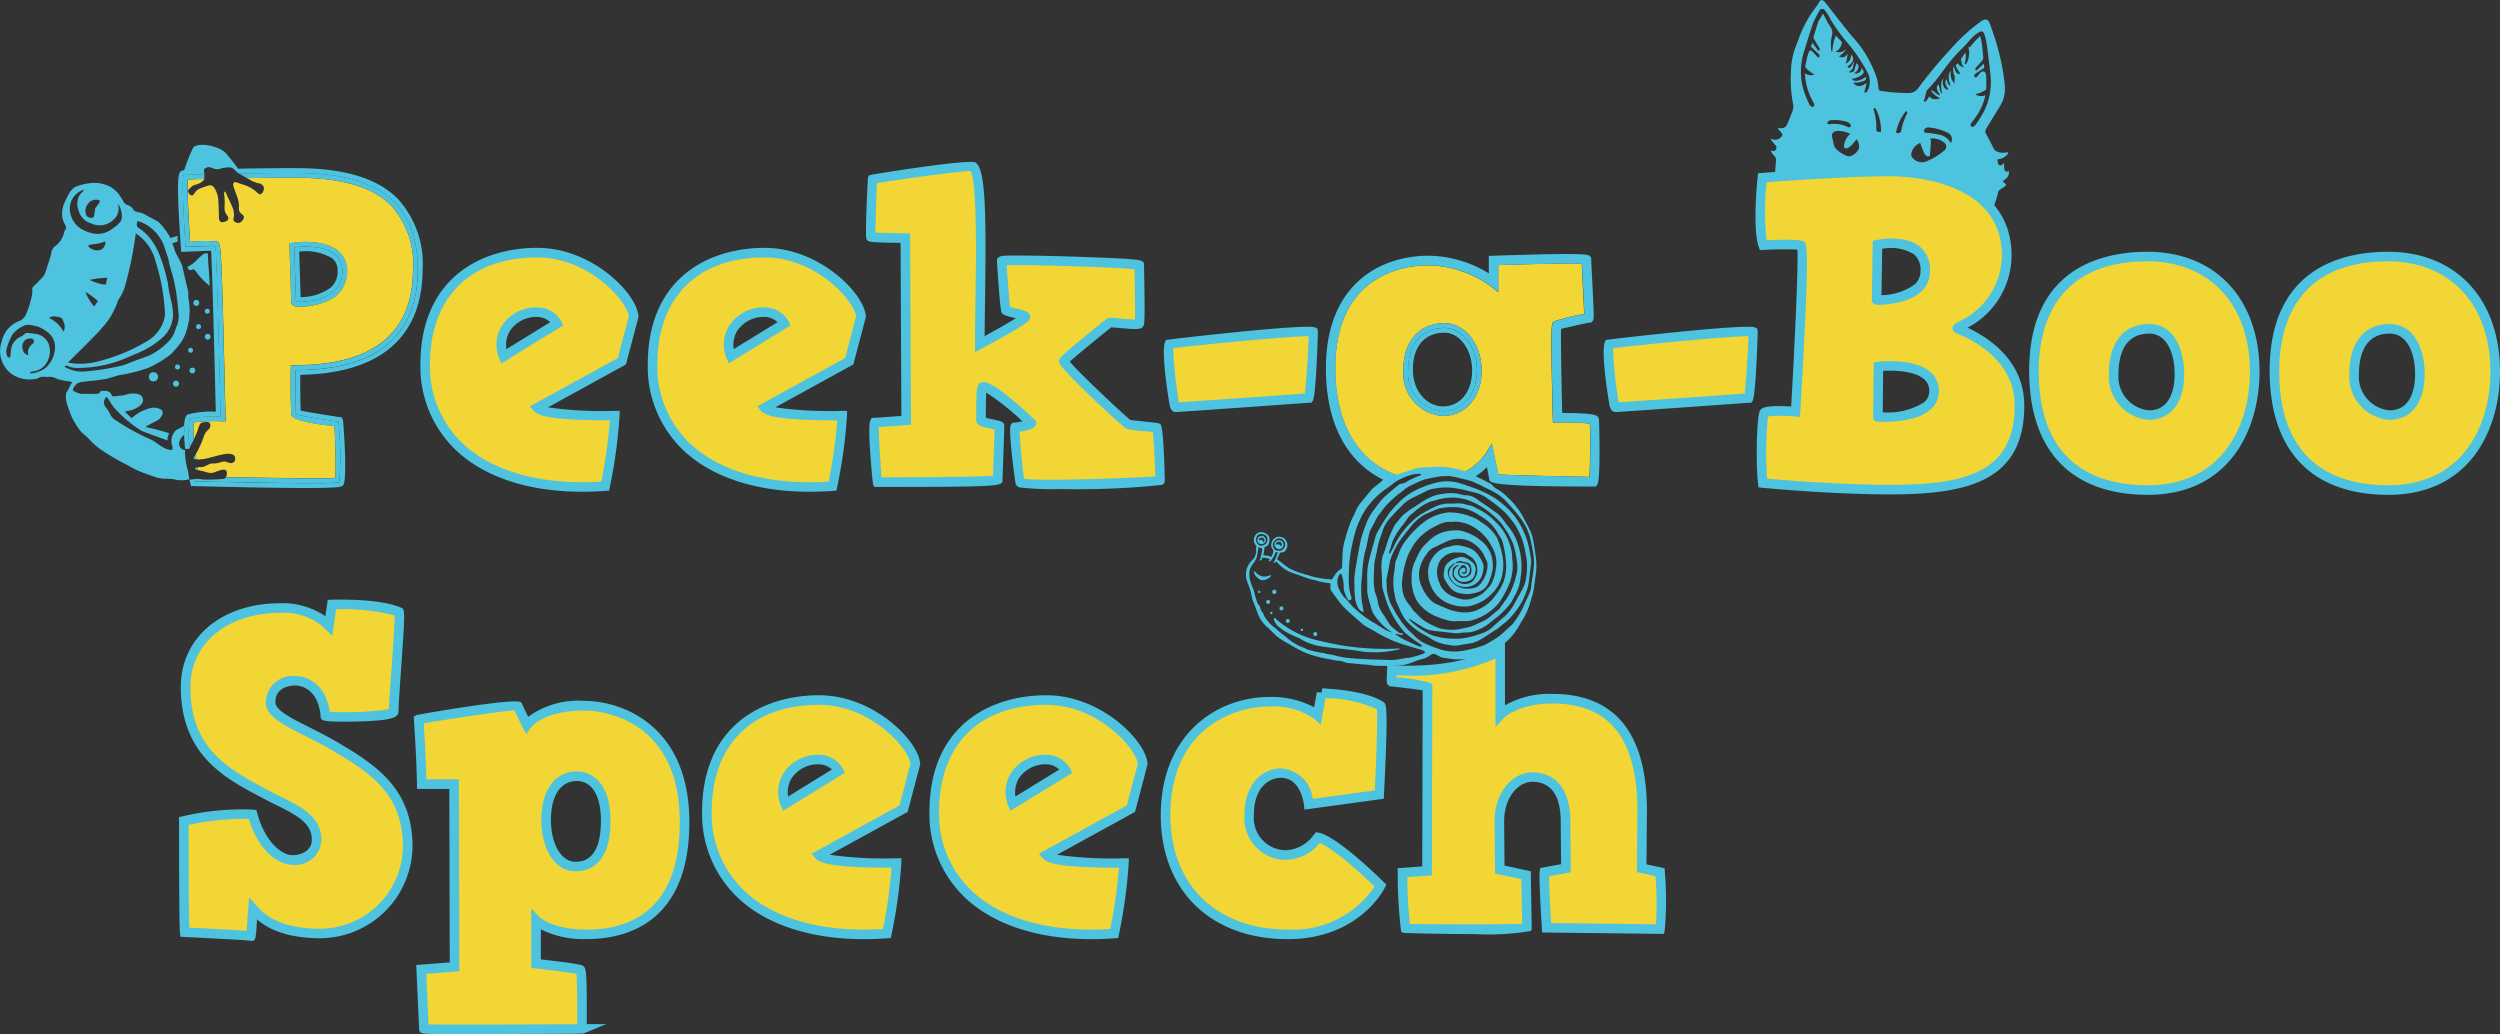 <svg xmlns="http://www.w3.org/2000/svg" width="204.097" height="84.431" viewBox="0 0 204.097 84.431">
  <rect x="0" y="0" width="204.097" height="84.431" fill="#333333" stroke="none"/>
  <g id="Group_194" data-name="Group 194" transform="translate(-49.942 -31.25)">
    <g id="Group_169" data-name="Group 169" transform="translate(194.534 31.25)">
      <path id="Path_220" data-name="Path 220" d="M184.328,48.228c.077-.3.328-.965.376-1.271.044-.272.53-.381.649-.6.044-.08-.32-.271-.238-.333.473-.353.473-.439.473-.822-.3.162-.333-.017-.386-.184a3.127,3.127,0,0,1,0-.464c-.006-.045-.272.4-.476.085-.072-.109-.05-.259-.081-.388.452.015.934-.4.871-.572-.8.153-1.116-.17-1.163-.276-.2-.444-.452-.865-.662-1.3a.37.37,0,0,1,.017-.3c.382-.644.775-1.281,1.172-1.917a2.666,2.666,0,0,0,.384-1.422c-.007-.122-.006-.245-.021-.366a18.94,18.94,0,0,0-.877-3.953c-.121-.347-.225-.7-.366-1.036-.117-.28-.31-.327-.577-.184a1.422,1.422,0,0,0-.185.118,14.36,14.36,0,0,0-2.142,1.926,40.2,40.2,0,0,0-2.89,3.443.923.923,0,0,1-.819.429,13.733,13.733,0,0,1-2.239-.168c-.142-.02-.2-.073-.213-.231a4.17,4.17,0,0,0-.126-.794,9.27,9.27,0,0,0-2.02-3.425c-.666-.8-1.3-1.632-1.943-2.448a4.6,4.6,0,0,0-.359-.43c-.139-.139-.276-.112-.379.062a2.916,2.916,0,0,1-.22.351,9.32,9.32,0,0,0-1.551,2.92,6.127,6.127,0,0,0-.541,2.4,10.433,10.433,0,0,0,.165,2.622,1.07,1.07,0,0,1-.052.644c-.119.323-.248.644-.382.963-.1.244-.2.464-.8.4-.031.072.414.469.379.54a.652.652,0,0,1-.932.323c-.081.167.5.571.439.745-.024.072-.057.381-.447.219-.024.23.409.48.406.714-.007.373-.076.935-.072,1.167,1.953-.1,6.365-.169,9.362-.169C177.472,45.247,182.1,45.469,184.328,48.228Zm-3.482-5.3c-.424-.715-1-.68-1.6-.8-.138-.027-.284-.019-.424-.039a.23.23,0,0,1-.156-.072.187.187,0,0,1,.012-.172.37.37,0,0,1,.414-.184,4.226,4.226,0,0,1,1.521.437A.582.582,0,0,1,180.846,42.929Zm-2.171-3.542c.078-.132.137-.687.245-.794.893-.888,1.23-1.57,2.122-2.614.444-.519.986-1,1.416-1.528a3.08,3.08,0,0,1,.671-.56c.216-.148.391-.075.464.182a5.864,5.864,0,0,1,.192.831q.168,1.246.3,2.5a5.312,5.312,0,0,1-.59,3.051,10.163,10.163,0,0,1-.617.962.453.453,0,0,1-.18.159.22.22,0,0,1-.2-.011.212.212,0,0,1-.026-.194,1.5,1.5,0,0,1,.18-.26,5.007,5.007,0,0,0,1.023-2.094c-.425.216-.953-.077-.735-.1.168-.02.812-.276.8-.415.01-.139,0-.368,0-.511a4.023,4.023,0,0,0-.027-.664c-.037-.215-.2-.32-.381-.2s-.233.309-.4.428c-.073.087-.282-.072-.116-.262l.765-.5-.045-.348-.56.529c-.078.108-.184-.053-.1-.173.182-.184.362-.42.54-.61a.566.566,0,0,0,.076-.257c-.04-.478-.062-.7-.118-1.181a5.131,5.131,0,0,0-.134-.566c-.23.231-.348.345-.518.536-.151.17-.122.144-.267.32s-.285-.032-.153.187c.072.119.073,1.016-.262,1.265l-.085-.006a1.835,1.835,0,0,0,.082-.959c-.163.234-.219.332-.352.524,0,.183.073.683.313.714a.852.852,0,0,1-.6-.356c-.019.029-.011.016-.085.09-.012.012-.034.021-.044.044-.073.172.348.683.338.692-.3.282-.516-.6-.544-.567a1.186,1.186,0,0,0,.051.692c.1.2.011.4.044.7a1.018,1.018,0,0,1-.291-1.044c-.345.3-.149.919-.046,1.21-.2.049-.306-.439-.3-.516-.338.249.149.837.124.838-.328.09-.595-.534-.392-.865-.346.1-.117,1.2-.138,1.19-.117.062-.239-.633-.249-.746-.437.326.153.814.07.908-.049.055-.632-.475-.678-.419-.062.073.358.549.712.634.062.015-.557.266-.827-.093-.076-.1-.169.187-.262.274a.576.576,0,0,1-.106.1c-.045.025-.011.056-.086.032A.125.125,0,0,1,178.676,39.387Zm-.335,3.527c.118.3.223.6.357.893a.531.531,0,0,0,.25.214c.044.021.184-.039.188-.072.041-.394.067-.79.09-1.186,0-.05-.036-.1-.071-.192a1.525,1.525,0,0,1,1.112.286.421.421,0,0,1,.011.714,6.433,6.433,0,0,1-.84.577c-.164.1-.353.163-.524.256a.994.994,0,0,1-1.232-.325.5.5,0,0,1-.07-.253A1.242,1.242,0,0,1,178.341,42.914Zm-1.952-.928a3.833,3.833,0,0,1,.792-1.654.07.07,0,0,1,.091.045.219.219,0,0,1,.017.124,4.885,4.885,0,0,0-.5,1.478.294.294,0,0,1-.4.1C176.361,42.068,176.387,42,176.389,41.986Zm-5.629-.667a.268.268,0,0,1,.132-.205c.162-.061.154-.061.527-.061a3.481,3.481,0,0,1,.944.142.474.474,0,0,1,.238.157c.044.057.146.118.05.236a.171.171,0,0,1-.236.021,2.48,2.48,0,0,0-1.424-.22C170.915,41.391,170.76,41.392,170.76,41.319Zm2.59,2.046a1.127,1.127,0,0,1-.7.634c-.25.1-.831-.285-1.033-.464-.367-.323-.3-.442-.432-.964-.062-.249-.093-.364.1-.534.243-.209,1.019-.04,1.353.141a1.467,1.467,0,0,0-.508.938c-.035.183.1.3.24.243.4-.159.55-.5.794-.733A1.023,1.023,0,0,1,173.35,43.365Zm.633-4.6c-.078.01-.156.075-.2.042-.016-.012.261-.848.142-.758-.708.539-1.047-.052-1.047-.052a1.875,1.875,0,0,0,1.024-.22c-.014-.109.1-.3-.019-.225-.891.578-1.121.147-1.121.147.178-.035.79-.174.959-.515.041-.082-.053-.285-.165-.362a.444.444,0,0,1-.613.394c.378-.172.5-.649.18-.815.045.1-.118.294-.107.394a.361.361,0,0,1-.284.366c-.481.062.137-.215.126-.377s.123-.414.093-.529c0,0-.249.519-.389.542-.021,0-.207-.05-.121-.148.142-.086.736-.5.245-.947a.677.677,0,0,1-.435.74,2.093,2.093,0,0,0,.153-.835.454.454,0,0,1-.683.249c.109-.081.549-.4.534-.583a.716.716,0,0,1-.836.182c.332-.045.57-.629.53-.779-.138-.151-.309-.316-.483-.534a3.582,3.582,0,0,0-.287,1.312l-.083-.009a3.608,3.608,0,0,1,.039-1.278.8.8,0,0,0-.068-.641c-.111-.2-.141-.216-.257-.412-.131-.22-.226-.479-.409-.749-.1.224-.351.567-.4.726-.141.458-.241.764-.368,1.227-.012.047.052.134.082.18.139.218.274.483.418.7.066.133-.085.272-.142.152l-.454-.622-.107.333.661.633c.129.218-.072.306-.128.208-.138-.147-.272-.3-.414-.439s-.23-.134-.306.071a4.355,4.355,0,0,0-.183.677c-.029.139-.077.326-.092.464-.034.136.5.541.661.591.21.066-.31.26-.689-.03a4.985,4.985,0,0,0,.623,2.245,1.594,1.594,0,0,1,.129.287.22.22,0,0,1-.061.188.224.224,0,0,1-.2-.026.447.447,0,0,1-.148-.189,10.1,10.1,0,0,1-.432-1.059,5.312,5.312,0,0,1-.022-3.107q.36-1.2.755-2.4a9.729,9.729,0,0,1,.537-1.044.244.244,0,0,1,.417-.067,3.714,3.714,0,0,1,.525.838A16.531,16.531,0,0,0,172.2,34.5a13.7,13.7,0,0,1,1.866,2.711A1.6,1.6,0,0,1,173.983,38.77Zm.932,3.246a.184.184,0,0,1-.154-.23,4.463,4.463,0,0,0-.219-1.579.1.1,0,0,1,.034-.1c.078-.066.109-.027.132.01a3.954,3.954,0,0,1,.444,1.827C175.152,41.957,175.156,42.065,174.915,42.015Z" transform="translate(-166.175 -31.25)" fill="#4dc3df"/>
      <path id="Path_221" data-name="Path 221" d="M176.671,42.185c.17-.093.36-.154.524-.256a6.432,6.432,0,0,0,.84-.577.421.421,0,0,0-.011-.714,1.525,1.525,0,0,0-1.112-.286c.035.09.073.142.071.192-.022.4-.049.791-.09,1.186,0,.034-.144.093-.188.072a.531.531,0,0,1-.25-.214c-.134-.29-.239-.592-.357-.893a1.242,1.242,0,0,0-.728.914.5.5,0,0,0,.07.253A.994.994,0,0,0,176.671,42.185Z" transform="translate(-163.932 -29.029)" fill="none"/>
      <path id="Path_222" data-name="Path 222" d="M178.17,40.061a4.226,4.226,0,0,0-1.521-.437.37.37,0,0,0-.414.184.187.187,0,0,0-.012.172.23.23,0,0,0,.156.072c.141.02.286.011.424.039.6.118,1.173.083,1.6.8A.582.582,0,0,0,178.17,40.061Z" transform="translate(-163.728 -29.21)" fill="none"/>
      <path id="Path_223" data-name="Path 223" d="M171.4,41.262c-.137.055-.275-.06-.24-.243a1.467,1.467,0,0,1,.508-.938c-.335-.18-1.111-.35-1.353-.141-.2.169-.164.285-.1.534.131.522.065.641.432.964.2.179.782.564,1.033.464a1.127,1.127,0,0,0,.7-.634,1.023,1.023,0,0,0-.179-.739C171.953,40.762,171.8,41.1,171.4,41.262Z" transform="translate(-165.201 -29.153)" fill="none"/>
    </g>
    <g id="Group_170" data-name="Group 170" transform="translate(84.266 51.482)">
      <path id="Path_224" data-name="Path 224" d="M94.871,53.049,93.905,56.7,87,60.488c.5.608,4.04.644,6.329.644a41.1,41.1,0,0,1-.786,5.757c-9.156.679-14.7-3.468-14.7-9.942,0-6.508,4.364-9.12,9.156-9.12C91.33,47.828,94.764,51.511,94.871,53.049ZM84.25,56.3l4.363-2.681a1.874,1.874,0,0,0-1.538-.93C84.572,52.692,83.606,54.8,84.25,56.3Z" transform="translate(-77.457 -47.437)" fill="#f1d636"/>
      <path id="Path_225" data-name="Path 225" d="M90.746,67.428c-4.314,0-7.9-1.154-10.237-3.32a9.394,9.394,0,0,1-2.976-7.083c0-7.011,4.931-9.51,9.546-9.51,4.466,0,8.127,3.722,8.256,5.584l0,.065-1.025,3.874-6.368,3.5a31.622,31.622,0,0,0,5.461.285h.4l-.012.4a41.147,41.147,0,0,1-.795,5.824l-.061.289-.292.021Q91.678,67.428,90.746,67.428ZM87.08,48.3c-5.488,0-8.765,3.263-8.765,8.729a8.635,8.635,0,0,0,2.726,6.511C83.5,65.817,87.488,66.9,92.3,66.6a41.712,41.712,0,0,0,.7-5c-4.065-.012-5.766-.23-6.222-.785l-.3-.363,7.169-3.937.9-3.418C94.375,51.829,91.27,48.3,87.08,48.3ZM84.146,56.95l-.178-.415a2.925,2.925,0,0,1,.261-2.733,3.349,3.349,0,0,1,2.923-1.423,2.255,2.255,0,0,1,1.9,1.176l.122.3Zm3.007-3.79a2.6,2.6,0,0,0-2.271,1.072,2.165,2.165,0,0,0-.327,1.55l3.571-2.194A1.526,1.526,0,0,0,87.152,53.159Z" transform="translate(-77.534 -47.514)" fill="#4dc3df"/>
    </g>
    <g id="Group_171" data-name="Group 171" transform="translate(102.826 51.482)">
      <path id="Path_226" data-name="Path 226" d="M109.791,53.049l-.965,3.649-6.9,3.79c.5.608,4.042.644,6.331.644a41.22,41.22,0,0,1-.787,5.757c-9.156.679-14.7-3.468-14.7-9.942,0-6.508,4.364-9.12,9.156-9.12C106.25,47.828,109.684,51.511,109.791,53.049ZM99.17,56.3l4.363-2.681a1.871,1.871,0,0,0-1.536-.93C99.492,52.692,98.526,54.8,99.17,56.3Z" transform="translate(-92.377 -47.437)" fill="#f1d636"/>
      <path id="Path_227" data-name="Path 227" d="M105.668,67.428c-4.315,0-7.9-1.154-10.238-3.32a9.394,9.394,0,0,1-2.976-7.083c0-7.011,4.931-9.51,9.546-9.51,4.466,0,8.127,3.722,8.258,5.584l0,.065-1.025,3.874-6.368,3.5a31.63,31.63,0,0,0,5.462.285h.4l-.011.4a40.883,40.883,0,0,1-.8,5.824l-.061.289-.292.021Q106.6,67.428,105.668,67.428ZM102,48.3c-5.488,0-8.765,3.263-8.765,8.729a8.635,8.635,0,0,0,2.726,6.511c2.458,2.281,6.449,3.369,11.259,3.061a41.973,41.973,0,0,0,.7-5c-4.067-.012-5.766-.23-6.224-.785l-.3-.363,7.169-3.937.9-3.418C109.295,51.829,106.19,48.3,102,48.3ZM99.066,56.95l-.178-.415A2.925,2.925,0,0,1,99.15,53.8a3.345,3.345,0,0,1,2.922-1.423,2.255,2.255,0,0,1,1.9,1.176l.122.3Zm3.007-3.79A2.594,2.594,0,0,0,99.8,54.23a2.17,2.17,0,0,0-.328,1.551l3.571-2.194A1.526,1.526,0,0,0,102.072,53.159Z" transform="translate(-92.454 -47.514)" fill="#4dc3df"/>
    </g>
    <g id="Group_172" data-name="Group 172" transform="translate(120.64 44.466)">
      <path id="Path_228" data-name="Path 228" d="M107.408,63.089c.178,0,2.574-.18,2.574-.18l-.071-14.875s-2.789-.036-2.825-.108.107-4.577.143-4.685,8.01-1.215,8.19-1.072c.965.751.571,9.62.571,14.518a33.828,33.828,0,0,0,3.72-2.217c0-.214-1.5-.393-1.608-.572-.072-.178-.322-3.826-.322-4a106.491,106.491,0,0,1,11.229.357c0,.215.107,4.578,0,4.757a18.689,18.689,0,0,1-2.432-.072c-.108.072-3.576,2.861-3.72,3.111-.143.286,5.079,5.114,5.257,5.185s2.325.251,2.36.287a43.26,43.26,0,0,1,.215,4.327c-.108.071-11.231.572-11.409.107a33.411,33.411,0,0,1-.429-4.47,5.069,5.069,0,0,0,1.36-.322c-.214-.251-3.613-3.4-4.006-2.932a16.645,16.645,0,0,0-.108,2.681c0,.18,1.5.394,1.5.465s-.144,4.221-.144,4.4-9.835.178-9.835.178A37.3,37.3,0,0,1,107.408,63.089Z" transform="translate(-106.7 -41.805)" fill="#f1d636"/>
      <path id="Path_229" data-name="Path 229" d="M122.727,68.585a23.315,23.315,0,0,1-3.392-.132.506.506,0,0,1-.343-.292c-.016-.045-.647-4.462-.386-4.834l.117-.165h.2c.075-.006.355-.053.621-.108A20.038,20.038,0,0,0,116.6,60.71c-.022.281-.045.86-.036,2.045.193.06.519.131.7.169.554.121.806.177.806.519,0,.027-.021.668-.047,1.455-.041,1.233-.1,2.828-.1,2.943,0,.515,0,.568-10.226.568h-.24l-.108-.214c-.015-.031-.5-4.766-.211-5.235l.114-.185.23-.01c.121,0,1.284-.085,2.183-.152L109.6,48.486c-2.646-.036-2.661-.066-2.787-.317s.111-4.951.122-4.982l.063-.194.234-.073c.071-.021,8.081-1.335,8.508-.986.782.607.863,3.82.754,11.27-.015,1.025-.029,2.01-.035,2.895,1-.546,1.985-1.107,2.551-1.46l-.179-.044c-.608-.146-.86-.213-.988-.427-.143-.342-.378-4.174-.378-4.206,0-.4.407-.418.7-.43,1.021-.044,4.2.021,7.016.128,4.291.163,4.291.2,4.291.659l.007.393c.085,4.319.025,4.417-.063,4.565-.175.291-.476.292-1.938.16-.245-.021-.54-.049-.684-.052-.489.378-2.731,2.2-3.381,2.793.743.918,4.392,4.329,4.94,4.761.209.037.9.108,1.324.152,1.037.107,1.037.107,1.152.225.255.246.342,4.523.34,4.563l-.017.185-.173.175A64.958,64.958,0,0,1,122.727,68.585Zm-3.04-.847c1.263.234,9.064-.067,10.712-.18-.006-.766-.134-2.859-.2-3.627l-.6-.063a9.192,9.192,0,0,1-1.556-.205c-.259-.1-5.2-4.667-5.47-5.359l-.062-.159.072-.2c.221-.389,3.822-3.242,3.853-3.263.154-.106.3-.092,1.115-.019.327.029.872.077,1.179.081.017-.428.021-1.505-.029-4.014l0-.092c-1.492-.16-8.779-.389-10.435-.33.051.828.2,2.816.266,3.406.131.04.333.088.483.124.7.168,1.163.279,1.163.7,0,.269,0,.448-3.925,2.56l-.576.31v-.654c0-1.046.017-2.273.037-3.563.052-3.642.141-9.664-.407-10.579-.98.026-6.428.779-7.642,1.008-.032.717-.107,3.151-.117,4.026.493.027,1.514.052,2.444.065l.383,0,.076,15.624-.363.027c-.316.024-1.627.121-2.265.162-.014.82.148,3.217.225,4.1,3.188,0,7.905-.036,9.1-.121.016-.559.055-1.7.087-2.636.015-.468.029-.882.037-1.146l-.183-.039c-.845-.184-1.311-.286-1.311-.71v-.121c-.021-2.536.082-2.667.193-2.805a.539.539,0,0,1,.425-.193h0c1,0,4.155,3.084,4.182,3.115l.093.109v.144c0,.445-.847.617-1.363.679C119.355,64.76,119.557,67.062,119.686,67.738Zm-3.124-4.764v0Z" transform="translate(-106.775 -41.874)" fill="#4dc3df"/>
    </g>
    <g id="Group_173" data-name="Group 173" transform="translate(144.959 57.925)">
      <path id="Path_230" data-name="Path 230" d="M138.449,53.041a49.663,49.663,0,0,1-.358,5.4c-.107,0-10.622.75-10.871.75s-.717-5.078-.573-5.15S138.377,52.753,138.449,53.041Z" transform="translate(-126.251 -52.619)" fill="#f1d636"/>
      <path id="Path_231" data-name="Path 231" d="M127.292,59.656c-.361,0-.45-.378-.5-.581-.012-.047-.86-5-.251-5.308.071-.036,11.4-1.348,12.125-1.021l.169.077.063.2c.01.039-.146,5.373-.425,5.73l-.117.151-.2,0c-.093,0-1.733.119-3.706.258C129.714,59.5,127.431,59.656,127.292,59.656Zm-.211-5.2a37.263,37.263,0,0,0,.462,4.409c.95-.06,4.317-.3,6.862-.475,2.053-.144,3.007-.211,3.435-.24.106-.882.29-3.736.3-4.686C136.542,53.459,128.756,54.219,127.08,54.451Z" transform="translate(-126.323 -52.693)" fill="#4dc3df"/>
    </g>
    <g id="Group_174" data-name="Group 174" transform="translate(180.864 57.925)">
      <path id="Path_232" data-name="Path 232" d="M167.312,53.041a49.671,49.671,0,0,1-.358,5.4c-.107,0-10.621.75-10.871.75s-.717-5.078-.572-5.15S167.24,52.753,167.312,53.041Z" transform="translate(-155.114 -52.619)" fill="#f1d636"/>
      <path id="Path_233" data-name="Path 233" d="M156.155,59.656c-.36,0-.449-.376-.5-.578-.011-.049-.861-5-.251-5.311.071-.035,11.411-1.348,12.125-1.021l.17.078.062.2c.01.039-.146,5.373-.425,5.73l-.117.151-.2,0c-.093,0-1.732.119-3.7.258C158.577,59.5,156.294,59.656,156.155,59.656Zm-.211-5.2a37.492,37.492,0,0,0,.463,4.409c.95-.06,4.315-.3,6.861-.475,2.054-.144,3.008-.211,3.436-.24.1-.882.29-3.736.3-4.686C165.405,53.459,157.62,54.219,155.944,54.451Z" transform="translate(-155.186 -52.693)" fill="#4dc3df"/>
    </g>
    <g id="Group_175" data-name="Group 175" transform="translate(193.259 44.855)">
      <path id="Path_234" data-name="Path 234" d="M165.779,62.217c.214-.285,2.574-.107,2.574-.107s.787-13.411.465-13.554a18.417,18.417,0,0,0-3.111-.035c-.5-1.4-.071-5.508-.071-5.508s6.511-.51,10.41-.51c2.11,0,9.545.617,9.545,6.877,0,4.363-4.04,5.757-4.04,5.935,0,.036,5.078,1.646,5.078,6.3,0,5.757-4.256,6.867-10.514,6.867-3.254,0-7.439-.251-10.442-.539A25.025,25.025,0,0,1,165.779,62.217Zm13.16-11.552c.071-3.039-3.9-2.181-3.9-2.181l-.072,4.506C174.969,53.026,178.9,53.062,178.939,50.665Zm.715,9.763c0-2.538-4.542-2-4.542-2l-.036,4.113C175.005,62.539,179.654,62.861,179.654,60.428Z" transform="translate(-165.074 -42.11)" fill="#f1d636"/>
      <path id="Path_235" data-name="Path 235" d="M176.19,68.944c-3.565,0-7.873-.291-10.48-.54l-.311-.03-.039-.312c-.192-1.564-.122-5.521.164-5.976l.019-.027c.1-.139.321-.427,2.519-.289.265-4.569.6-11.494.505-12.809a26.083,26.083,0,0,0-2.764.026l-.29.015-.1-.272c-.524-1.463-.109-5.508-.091-5.68l.034-.323.323-.026c.066,0,6.572-.513,10.441-.513,1.018,0,9.936.2,9.936,7.269a6.692,6.692,0,0,1-3.591,5.877c1.8.848,4.628,2.749,4.628,6.354C187.094,67.71,182.736,68.944,176.19,68.944ZM166.1,67.656c2.611.24,6.691.506,10.087.506,6.25,0,10.123-1.084,10.123-6.476,0-3.619-3.314-5.325-4.738-5.891a.436.436,0,0,1-.34-.4c0-.257.178-.358.5-.541a6.053,6.053,0,0,0,3.538-5.394c0-6.174-7.626-6.487-9.154-6.487-3.343,0-8.685.383-10.053.485a20.878,20.878,0,0,0,0,4.738c2.66-.122,2.933.051,3.028.109.269.116.52.228-.284,13.908l-.022.4-.4-.03a12.014,12.014,0,0,0-2.218-.006A29.919,29.919,0,0,0,166.1,67.656Zm9.539-4.636c-.549,0-.881,0-.881-.4l.041-4.461.341-.04c.119-.014,2.972-.337,4.3.842a1.986,1.986,0,0,1,.68,1.548c0,.7-.323,1.641-1.868,2.155A8.851,8.851,0,0,1,175.642,63.02Zm-.1-.779a5.52,5.52,0,0,0,3.394-.83,1.168,1.168,0,0,0,.4-.907,1.221,1.221,0,0,0-.418-.964c-.77-.684-2.448-.734-3.345-.679Zm-.355-8.775h-.016c-.43,0-.52-.219-.52-.4l.077-4.823.3-.065c.092-.021,2.3-.483,3.549.549a2.409,2.409,0,0,1,.821,2.023C179.365,53.41,175.512,53.466,175.191,53.466Zm.312-4.573-.061,3.787a4.781,4.781,0,0,0,2.684-.857,1.419,1.419,0,0,0,.5-1.086v0a1.644,1.644,0,0,0-.537-1.4A3.649,3.649,0,0,0,175.5,48.893Z" transform="translate(-165.151 -42.187)" fill="#4dc3df"/>
    </g>
    <g id="Group_176" data-name="Group 176" transform="translate(215.6 51.804)">
      <path id="Path_236" data-name="Path 236" d="M201.448,57.493c0,4.936-2.645,9.656-8.725,9.656-5.436,0-9.3-2.825-9.3-9.728,0-6.867,4.183-9.334,9.261-9.334S201.448,51.484,201.448,57.493Zm-11.514.178a3.151,3.151,0,0,0,2.9,3.362c1.4,0,2.468-1.074,2.468-3.362,0-1.824-.717-3.683-2.468-3.683C190.648,53.987,189.933,55.776,189.933,57.671Z" transform="translate(-183.033 -47.696)" fill="#f1d636"/>
      <path id="Path_237" data-name="Path 237" d="M192.8,67.616c-6.249,0-9.689-3.594-9.689-10.119,0-8.462,6.048-9.724,9.653-9.724,5.559,0,9.152,3.845,9.152,9.8C201.915,62.2,199.528,67.616,192.8,67.616Zm-.036-19.061c-7.719,0-8.872,5.6-8.872,8.943,0,7.718,4.844,9.337,8.908,9.337,6.153,0,8.335-4.991,8.335-9.265C201.134,52.092,197.849,48.554,192.763,48.554Zm.142,12.945a3.538,3.538,0,0,1-3.285-3.752c0-2.589,1.2-4.074,3.285-4.074,2.111,0,2.86,2.2,2.86,4.074C195.765,60.514,194.287,61.5,192.905,61.5Zm0-7.045c-2.179,0-2.505,2.064-2.505,3.293a2.759,2.759,0,0,0,2.505,2.971c1.321,0,2.079-1.082,2.079-2.971C194.984,56.228,194.439,54.454,192.905,54.454Z" transform="translate(-183.11 -47.773)" fill="#4dc3df"/>
    </g>
    <g id="Group_177" data-name="Group 177" transform="translate(235.234 51.804)">
      <path id="Path_238" data-name="Path 238" d="M217.231,57.493c0,4.936-2.645,9.656-8.725,9.656-5.436,0-9.3-2.825-9.3-9.728,0-6.867,4.183-9.334,9.261-9.334S217.231,51.484,217.231,57.493Zm-11.514.178a3.151,3.151,0,0,0,2.9,3.362c1.4,0,2.468-1.074,2.468-3.362,0-1.824-.715-3.683-2.468-3.683C206.431,53.987,205.717,55.776,205.717,57.671Z" transform="translate(-198.816 -47.696)" fill="#f1d636"/>
      <path id="Path_239" data-name="Path 239" d="M208.582,67.616c-6.249,0-9.689-3.594-9.689-10.119,0-8.462,6.048-9.724,9.653-9.724,5.559,0,9.152,3.845,9.152,9.8C217.7,62.2,215.311,67.616,208.582,67.616Zm-.036-19.061c-7.719,0-8.872,5.6-8.872,8.943,0,7.718,4.844,9.337,8.908,9.337,6.151,0,8.335-4.991,8.335-9.265C216.917,52.092,213.632,48.554,208.546,48.554Zm.143,12.945a3.538,3.538,0,0,1-3.287-3.752c0-2.589,1.2-4.074,3.287-4.074,2.11,0,2.859,2.2,2.859,4.074C211.548,60.514,210.071,61.5,208.689,61.5Zm0-7.045c-2.181,0-2.507,2.064-2.507,3.293a2.76,2.76,0,0,0,2.507,2.971c1.32,0,2.077-1.082,2.077-2.971C210.767,56.228,210.223,54.454,208.689,54.454Z" transform="translate(-198.893 -47.773)" fill="#4dc3df"/>
    </g>
    <g id="Group_178" data-name="Group 178" transform="translate(64.561 80.201)">
      <path id="Path_240" data-name="Path 240" d="M74.1,70.925s3.719-.143,5.472.608c.178.072-.429,6.975-.429,8.118,0,.536-5.579.5-5.579.358-.179-2.075-1.395-2.861-2.5-2.861A1.807,1.807,0,0,0,69.089,78.9c0,1.288,2.682,2.075,5.329,3.647,3.182,1.86,5.865,3.756,5.865,8.156A7.214,7.214,0,0,1,73.2,97.784c-3.683,0-5.007-1.4-5.543-2-.071.787-.143,2.218-.178,2.218-.179-.072-5.4-.321-5.4-.321-.072-.787-.072-7.225-.072-9.085a21.1,21.1,0,0,1,5.615-.536c.643,2.432,2.11,3.719,3.253,3.719a1.751,1.751,0,0,0,1.968-1.646c0-2.038-2.289-2.682-4.435-3.863-3.183-1.679-6.258-3.5-6.258-8.618,0-3.54,2.933-6.438,7.725-6.438a5.381,5.381,0,0,1,3.97,1.431Z" transform="translate(-61.617 -70.524)" fill="#f1d636"/>
      <path id="Path_241" data-name="Path 241" d="M67.557,98.465l-.147-.027c-.234-.039-3.365-.2-5.272-.295l-.34-.016-.031-.338c-.05-.541-.073-3.524-.073-9.12v-.313L62,88.288a21.094,21.094,0,0,1,5.757-.541l.254.037.066.249c.59,2.227,1.922,3.428,2.876,3.428.785,0,1.577-.388,1.577-1.254,0-1.335-1.131-1.962-2.974-2.875-.413-.2-.838-.415-1.258-.646-2.876-1.518-6.461-3.411-6.461-8.962,0-4.021,3.336-6.828,8.116-6.828a6.167,6.167,0,0,1,3.686,1.061l.194-1.334.325-.014c.157,0,3.829-.136,5.64.639.357.144.363.147.009,5.192-.1,1.462-.2,2.844-.2,3.285,0,.493-.586.641-1.668.74-.684.062-1.623.1-2.578.1-1.9,0-2.115-.05-2.115-.481-.158-1.812-1.2-2.472-2.112-2.472-.162,0-1.577.039-1.577,1.362,0,.657,1.285,1.3,2.773,2.049.726.366,1.55.779,2.365,1.264,3.313,1.934,6.057,3.91,6.057,8.489a7.578,7.578,0,0,1-7.473,7.471c-2.791,0-4.305-.756-5.217-1.526-.007.109-.015.22-.022.327C67.947,98.385,67.943,98.465,67.557,98.465ZM62.527,97.38c2.859.138,4.118.218,4.686.266.014-.192.031-.434.045-.649.027-.4.058-.846.087-1.176l.082-.9.6.679c.452.511,1.652,1.871,5.25,1.871a6.787,6.787,0,0,0,6.691-6.691c0-4.172-2.458-5.94-5.673-7.817-.792-.471-1.6-.878-2.319-1.238-1.79-.9-3.2-1.608-3.2-2.747a2.194,2.194,0,0,1,2.359-2.142c1.153,0,2.56.771,2.859,2.92a24.254,24.254,0,0,0,4.835-.209c.017-.578.1-1.784.2-3.157.116-1.643.27-3.833.261-4.5a16.752,16.752,0,0,0-4.776-.5l-.32,2.187-.554-.585a4.9,4.9,0,0,0-3.686-1.309c-4.319,0-7.334,2.487-7.334,6.047,0,4.706,2.621,6.464,6.049,8.274.417.229.832.434,1.235.633,1.753.868,3.409,1.688,3.409,3.575a2.118,2.118,0,0,1-2.359,2.035c-1.2,0-2.8-1.174-3.558-3.747a22.36,22.36,0,0,0-4.92.489C62.476,93.561,62.494,96.378,62.527,97.38Z" transform="translate(-61.694 -70.6)" fill="#4dc3df"/>
    </g>
    <g id="Group_179" data-name="Group 179" transform="translate(83.714 88.473)">
      <path id="Path_242" data-name="Path 242" d="M86.251,79.141s1.037-1.574,4.685-1.574c3.29,0,8.189,2.147,8.189,9.513,0,7.439-4.327,9.156-7.975,9.156C88.11,96.236,87,95.09,87,95.09v3.542s3.468.393,3.611.5a44.444,44.444,0,0,1,.143,4.828c.072,0-12.981.072-12.91,0L77.631,99.1l2.718-.214L80.314,83.97H77.668c-.037-2.289-.251-5.294-.251-5.294-.036,0,7.9-1.286,8.082-1.108C85.571,77.781,86.251,79.141,86.251,79.141Zm6.438,7.8c0-2.36-.965-3.613-2.361-3.613-1.538,0-2.5,1.324-2.5,3.578,0,2.146.965,3.79,2.36,3.79C91.9,90.693,92.688,89.333,92.688,86.937Z" transform="translate(-77.01 -77.177)" fill="#f1d636"/>
      <path id="Path_243" data-name="Path 243" d="M80.847,104.457c-3.109,0-3.134-.037-3.246-.205l-.061-.091L77.3,98.809l2.734-.214L80,84.434H77.364l-.006-.384c-.036-2.252-.248-5.242-.25-5.273l-.017-.243.21-.122c.061-.036,8.136-1.459,8.555-1.049l.065.066.03.087c.031.092.244.539.486,1.031a6.932,6.932,0,0,1,4.579-1.3c3.187,0,8.58,2.086,8.58,9.9,0,8.3-5.241,9.545-8.366,9.545a7.83,7.83,0,0,1-3.758-.795v2.452c3.238.372,3.364.466,3.457.536.218.182.31.259.292,4.2,0,.215,0,.4,0,.552H92.8l-1.812.751c-.093.037-.093.037-6.587.056C82.906,104.455,81.746,104.457,80.847,104.457Zm-2.546-.8c1.776.032,10.176,0,12.137-.016,0-.144,0-.326,0-.556,0-.914.012-2.936-.062-3.563-.514-.093-2-.281-3.34-.433l-.346-.04V94.2l.671.693c.007.007,1.066,1.026,3.868,1.026,3.461,0,7.586-1.52,7.586-8.764,0-8.867-7-9.123-7.8-9.123-3.35,0-4.351,1.387-4.361,1.4l-.376.541-.3-.585c-.127-.255-.48-.967-.666-1.373-1.086.061-6,.827-7.405,1.059.055.811.18,2.84.22,4.578h2.653l.037,15.664-2.7.213Zm11.963-12.5c-1.594,0-2.75-1.759-2.75-4.181,0-2.447,1.108-3.968,2.893-3.968,1.33,0,2.752,1.052,2.752,4C93.158,90.437,91.584,91.156,90.264,91.156Zm.143-7.368c-1.324,0-2.112,1.192-2.112,3.187,0,1.938.846,3.4,1.969,3.4.522,0,2.114,0,2.114-3.365C92.377,84.993,91.641,83.788,90.407,83.788Z" transform="translate(-77.09 -77.25)" fill="#4dc3df"/>
    </g>
    <g id="Group_180" data-name="Group 180" transform="translate(107.262 88.009)">
      <path id="Path_244" data-name="Path 244" d="M113.357,82.412l-.965,3.647-6.9,3.79c.5.608,4.042.643,6.329.643a41.094,41.094,0,0,1-.786,5.76c-9.156.678-14.7-3.471-14.7-9.943,0-6.507,4.364-9.118,9.156-9.118C109.816,77.191,113.25,80.874,113.357,82.412Zm-10.621,3.254,4.363-2.683a1.876,1.876,0,0,0-1.536-.929C103.058,82.054,102.092,84.165,102.736,85.666Z" transform="translate(-95.943 -76.8)" fill="#f1d636"/>
      <path id="Path_245" data-name="Path 245" d="M109.235,96.789c-4.317,0-7.907-1.154-10.239-3.321a9.389,9.389,0,0,1-2.976-7.081c0-7.011,4.931-9.51,9.546-9.51,4.466,0,8.127,3.722,8.256,5.584l0,.065L112.8,86.4l-6.368,3.5a31.749,31.749,0,0,0,5.461.285h.4l-.012.4a41.144,41.144,0,0,1-.795,5.827l-.061.287-.292.022C110.49,96.766,109.854,96.789,109.235,96.789Zm-3.668-19.131c-5.488,0-8.765,3.263-8.765,8.729a8.634,8.634,0,0,0,2.726,6.51c2.458,2.281,6.445,3.369,11.258,3.063a41.445,41.445,0,0,0,.7-5c-4.067-.014-5.767-.23-6.222-.786l-.3-.363,7.168-3.936.9-3.417C112.861,81.192,109.756,77.658,105.566,77.658Zm-2.935,8.654-.178-.415a2.928,2.928,0,0,1,.262-2.734,3.348,3.348,0,0,1,2.922-1.423,2.258,2.258,0,0,1,1.9,1.176l.122.3Zm3.007-3.792a2.592,2.592,0,0,0-2.27,1.072,2.164,2.164,0,0,0-.328,1.551l3.571-2.2A1.532,1.532,0,0,0,105.638,82.521Z" transform="translate(-96.02 -76.877)" fill="#4dc3df"/>
    </g>
    <g id="Group_181" data-name="Group 181" transform="translate(125.822 88.009)">
      <path id="Path_246" data-name="Path 246" d="M128.278,82.412l-.965,3.647-6.9,3.79c.5.608,4.042.643,6.331.643a41.014,41.014,0,0,1-.787,5.76c-9.156.678-14.7-3.471-14.7-9.943,0-6.507,4.363-9.118,9.154-9.118C124.736,77.191,128.171,80.874,128.278,82.412Zm-10.622,3.254,4.364-2.683a1.879,1.879,0,0,0-1.538-.929C117.977,82.054,117.012,84.165,117.655,85.666Z" transform="translate(-110.863 -76.8)" fill="#f1d636"/>
      <path id="Path_247" data-name="Path 247" d="M124.155,96.789c-4.317,0-7.905-1.154-10.239-3.321a9.389,9.389,0,0,1-2.976-7.081c0-7.011,4.931-9.51,9.546-9.51,4.467,0,8.128,3.722,8.258,5.584l0,.065L127.724,86.4l-6.369,3.5a31.757,31.757,0,0,0,5.462.285h.4l-.011.4a40.882,40.882,0,0,1-.8,5.827l-.061.287-.292.022C125.41,96.766,124.774,96.789,124.155,96.789Zm-3.668-19.131c-5.488,0-8.765,3.263-8.765,8.729a8.634,8.634,0,0,0,2.726,6.51c2.458,2.281,6.445,3.369,11.259,3.063a41.959,41.959,0,0,0,.7-5c-4.068-.014-5.767-.23-6.224-.785l-.3-.363,7.169-3.937.9-3.417C127.782,81.192,124.677,77.658,120.486,77.658Zm-2.935,8.654-.178-.415a2.928,2.928,0,0,1,.262-2.734,3.349,3.349,0,0,1,2.922-1.423,2.254,2.254,0,0,1,1.9,1.176l.122.306Zm3.007-3.792a2.593,2.593,0,0,0-2.27,1.072,2.17,2.17,0,0,0-.328,1.551l3.571-2.2A1.526,1.526,0,0,0,120.558,82.521Z" transform="translate(-110.94 -76.877)" fill="#4dc3df"/>
    </g>
    <g id="Group_182" data-name="Group 182" transform="translate(144.706 87.444)">
      <path id="Path_248" data-name="Path 248" d="M144.029,77.8c.214.143-.143,7.225-.143,7.225l-5.758.785s-.286-2.61-2.324-2.538c-1.217.035-2.539,1.036-2.539,3.432a3.012,3.012,0,0,0,2.9,3.254,3.363,3.363,0,0,0,2.719-1.429c1.429.286,5.114,3.932,5.114,3.932a8.361,8.361,0,0,1-7.583,3.971c-5.614,0-9.977-3.433-9.977-9.728,0-6.652,4.649-9.263,8.475-9.263a6.025,6.025,0,0,1,3.933,1.11l.322-1.824C139.165,76.766,142.49,76.8,144.029,77.8Z" transform="translate(-126.043 -76.348)" fill="#f1d636"/>
      <path id="Path_249" data-name="Path 249" d="M136.489,96.9c-6.3,0-10.369-3.972-10.369-10.119,0-6.632,4.6-9.653,8.866-9.653a7.388,7.388,0,0,1,3.655.84l.216-1.232.391.035.063-.35c.031,0,.1.009.2.015.848.055,3.432.221,4.8,1.113l0,0c.223.149.4.267.031,7.568l-.016.323-6.476.883-.045-.4c-.01-.092-.26-2.234-1.922-2.192-1,.03-2.163.843-2.163,3.043a2.635,2.635,0,0,0,2.507,2.864,2.9,2.9,0,0,0,2.34-1.2l.235-.27.22.044c1.5.3,4.926,3.657,5.312,4.038l.2.2-.128.254C144.332,92.887,142.241,96.9,136.489,96.9Zm-1.5-18.991c-3,0-8.085,1.868-8.085,8.872,0,5.673,3.763,9.337,9.587,9.337a8.062,8.062,0,0,0,7.092-3.513c-1.072-1.037-3.372-3.125-4.49-3.553a3.618,3.618,0,0,1-2.854,1.373,3.4,3.4,0,0,1-3.288-3.645c0-2.582,1.467-3.782,2.92-3.823a2.8,2.8,0,0,1,2.657,2.49l5.063-.69c.139-2.852.24-5.941.174-6.632a10.494,10.494,0,0,0-4.2-.9l-.383,2.172-.525-.479A5.785,5.785,0,0,0,134.986,77.911Z" transform="translate(-126.12 -76.423)" fill="#4dc3df"/>
    </g>
    <g id="Group_184" data-name="Group 184" transform="translate(163.156 83.681)">
      <g id="Group_183" data-name="Group 183">
        <path id="Path_250" data-name="Path 250" d="M163.19,92.038l-1.5-.322.036-4.685c0-7.439-3.685-9.154-7.332-9.154-3.039,0-4.256,1.322-4.256,1.322V73.943c-1.545.9-4.272,1.809-8.845,1.6-.022.555-.035.937-.025.937.072,0,2.861.321,2.932.393l-.035,15.057-2,.142a37.519,37.519,0,0,0,.25,4.578c-.036,0,9.728.107,9.907-.071l-.071-4.292-2.147-.464-.035-3.935c0-2.146,1.288-3.613,2.682-3.613,1.715,0,2.717,1.217,2.717,3.613l.036,3.826-1.752.322c-.072.607.178,4.542.178,4.542l9.263.107A27.877,27.877,0,0,0,163.19,92.038Z" transform="translate(-140.876 -73.265)" fill="#f1d636"/>
        <path id="Path_251" data-name="Path 251" d="M148.155,97.224c-2.784,0-5.826-.081-5.86-.1l-.169-.1-.024-.193a37.279,37.279,0,0,1-.254-4.633l0-.357,2-.143.034-14.377c-.669-.1-2.344-.3-2.561-.32l-.149-.011-.113-.108c-.127-.132-.127-.132-.083-1.223l.016-.392.392.017c4.57.208,7.214-.726,8.631-1.549l.587-.34v5.151a7.375,7.375,0,0,1,3.865-.93c5.124,0,7.723,3.211,7.723,9.545l-.034,4.37,1.477.317.021.292a27.565,27.565,0,0,1-.007,4.759l-.068.311-9.943-.116-.022-.361c-.026-.407-.251-3.988-.177-4.613l.034-.286,1.713-.315-.032-3.5c0-1.474-.4-3.226-2.327-3.226-1.1,0-2.291,1.232-2.291,3.222l.032,3.619,2.143.463.08,4.768-.118.116A20.7,20.7,0,0,1,148.155,97.224Zm6.216-.9,8.562.1a30.108,30.108,0,0,0-.036-3.933l-1.525-.327.039-5c0-5.9-2.27-8.763-6.941-8.763-2.8,0-3.96,1.187-3.971,1.2l-.673.712,0-5.584a17.155,17.155,0,0,1-8.078,1.357c0,.063,0,.123-.006.177a12.432,12.432,0,0,1,2.815.473l.113.114-.035,15.581-2.007.143a37.783,37.783,0,0,0,.213,3.828c1.8.02,7.743.06,9.161-.025l-.06-3.636-2.148-.464-.039-4.247c0-2.509,1.562-4.007,3.073-4.007,1.975,0,3.109,1.459,3.109,4l.039,4.152-1.77.325C154.2,93.232,154.289,94.995,154.371,96.326Z" transform="translate(-140.952 -73.398)" fill="#4dc3df"/>
      </g>
    </g>
    <g id="Group_186" data-name="Group 186" transform="translate(55.913 49.875)">
      <g id="Group_185" data-name="Group 185">
        <path id="Path_252" data-name="Path 252" d="M56.983,49.908a1.286,1.286,0,0,1-.407-.014A.759.759,0,0,0,56.983,49.908Z" transform="translate(-54.295 -45.326)" fill="none"/>
        <path id="Path_253" data-name="Path 253" d="M56.709,47.157c.053-.016.1-.03.146-.041C56.806,47.128,56.756,47.142,56.709,47.157Z" transform="translate(-54.262 -46.004)" fill="none"/>
        <path id="Path_254" data-name="Path 254" d="M65.308,46.246c-.03.065-1.1.588-1.436.8a2.161,2.161,0,0,1-.677.3c-.114.026-.223.075-.355.119.063.178.128.325.167.478.086.342.165.685.235,1.033a6.421,6.421,0,0,0,.292,1.091,2.9,2.9,0,0,1,.165.986c.03.108.063.228.1.347a.358.358,0,0,1,.016.087c0,.1-.009.2-.014.3l0-.006c.027.2.06.408.08.613a5.628,5.628,0,0,1,.042.662,4.74,4.74,0,0,0-.041.583.341.341,0,0,1-.014.142c-.022.085-.05.168-.065.254a4.36,4.36,0,0,1-.525,1.438,5.424,5.424,0,0,1-.766.791,1.73,1.73,0,0,1-.26.213,10.106,10.106,0,0,1-1.577.922,11.53,11.53,0,0,1-2.182.821c-.409.109-.812.261-1.228.333-.576.1-1.163.136-1.743.211a1.069,1.069,0,0,0-.45.146,1.184,1.184,0,0,0-.3.367c-.039.061-.021.157-.029.23a2.162,2.162,0,0,1,.248.1,1.131,1.131,0,0,0,.6.142c.3-.009.608.01.913,0,.2,0,.406,0,.5-.228,0-.011.027-.015.041-.022a2.234,2.234,0,0,0,.224.1c.187.061.362.122.43.341.03.1.121.134.235.109.346-.073.693-.136,1.039-.206a2.117,2.117,0,0,1,1.249.126c.307.126.352.287.152.554a1.051,1.051,0,0,1-.216.223,1.982,1.982,0,0,1-.827.372c-.178.034-.355.08-.57.128l.547.525a.553.553,0,0,0,.1-.056,4.333,4.333,0,0,1,1.535-.775,1.215,1.215,0,0,1,.826.016c.285.1.35.27.228.546a.982.982,0,0,1-.473.463c-.205.109-.415.21-.62.323-.136.076-.262.168-.394.254l.007.061c.205.081,3.518,1.235,3.724,1.311.075.027-.047-1.218.088-1.386a3.508,3.508,0,0,1,.4-.449c.587-.522,2.151-.042,2.738-.565.522-.465-.631-2-.21-2.556.338-.447-.244-1.164.087-1.617.514-.705-.073-1.432.454-2.128a9.982,9.982,0,0,1,1.082-1.255c.391-.369.734-.786,1.126-1.153a4.628,4.628,0,0,1,1.414-1.138c.011,0,.015-.025.031-.052a7.137,7.137,0,0,0-1.164-1.181c-.022.119-.039.2-.052.285a2.8,2.8,0,0,1-.274.967c-.116.2-.206.244-.428.175a.784.784,0,0,1-.578-.7,7.709,7.709,0,0,0-.286-1.462,8.867,8.867,0,0,0-.741-1.616.275.275,0,0,0-.317-.152c-.205.04-.409.082-.612.129-.091.021-.178.056-.292.092a3.309,3.309,0,0,1,.3,1.258c.014.119.046.236.056.356a6.658,6.658,0,0,1,.045.719,1.474,1.474,0,0,1-.087.444c-.068.2-.128.224-.343.226a.951.951,0,0,1-.569-.233,3.763,3.763,0,0,1-.958-1.223c-.083-.142-.178-.276-.265-.408-.491.2-.491.2-.595.106.139-.086.287-.163.42-.26.376-.274.745-.556,1.12-.831a1.159,1.159,0,0,0,.275-.552,1.731,1.731,0,0,0,.1-.332,1.5,1.5,0,0,0-.056-.25.766.766,0,0,1-.187-.4c-.07.036-.157-.27-.241-.376C65.691,46.119,65.363,46.256,65.308,46.246Z" transform="translate(-54.742 -46.222)" fill="none"/>
        <path id="Path_255" data-name="Path 255" d="M63.572,47.894a.431.431,0,0,1-.093.111c-.374.275-.455.464-.831.738-.133.1-.281.174-.42.26.1.091.06.363.552.167.086.132.137.133.22.275a5.818,5.818,0,0,0,1.059,1.092c0-.9-.142-1.758-.137-2.662C63.845,47.872,63.64,47.908,63.572,47.894Z" transform="translate(-52.916 -45.819)" fill="#4dc3df"/>
        <path id="Path_256" data-name="Path 256" d="M56.826,47.119l.06-.015Z" transform="translate(-54.234 -46.007)" fill="#fff"/>
      </g>
      <circle id="Ellipse_38" data-name="Ellipse 38" cx="0.376" cy="0.376" r="0.376" transform="translate(6.181 11.759)" fill="#4dc3df"/>
      <circle id="Ellipse_39" data-name="Ellipse 39" cx="0.207" cy="0.207" r="0.207" transform="translate(8.314 11.125)" fill="#4dc3df"/>
      <circle id="Ellipse_40" data-name="Ellipse 40" cx="0.2" cy="0.2" r="0.2" transform="translate(9.386 9.77)" fill="#4dc3df"/>
      <circle id="Ellipse_41" data-name="Ellipse 41" cx="0.203" cy="0.203" r="0.203" transform="translate(10.034 7.838)" fill="#4dc3df"/>
      <circle id="Ellipse_42" data-name="Ellipse 42" cx="0.203" cy="0.203" r="0.203" transform="translate(10.747 6.581)" fill="#4dc3df"/>
      <circle id="Ellipse_43" data-name="Ellipse 43" cx="0.237" cy="0.237" r="0.237" transform="translate(10.747 8.627)" fill="#4dc3df"/>
      <circle id="Ellipse_44" data-name="Ellipse 44" cx="0.245" cy="0.245" r="0.245" transform="translate(9.808 5.857)" fill="#4dc3df"/>
      <circle id="Ellipse_45" data-name="Ellipse 45" cx="0.248" cy="0.248" r="0.248" transform="translate(8.149 12.449)" fill="#4dc3df"/>
      <circle id="Ellipse_46" data-name="Ellipse 46" cx="0.237" cy="0.237" r="0.237" transform="translate(9.496 11.385)" fill="#4dc3df"/>
    </g>
    <g id="Group_188" data-name="Group 188" transform="translate(64.869 45.364)">
      <path id="Path_257" data-name="Path 257" d="M72.131,50.718a1.72,1.72,0,0,0,.586-1.37,1.27,1.27,0,0,0-.433-1.023,4.186,4.186,0,0,0-2.708-.557l.119,3.71A4.11,4.11,0,0,0,72.131,50.718Z" transform="translate(-60.078 -41.338)" fill="none"/>
      <path id="Path_258" data-name="Path 258" d="M73.186,49.425c0-2.5-3.933-1.931-3.933-1.931l.143,4.435C69.4,51.965,73.186,52.143,73.186,49.425ZM72.363,48.4a1.27,1.27,0,0,1,.433,1.023,1.72,1.72,0,0,1-.586,1.37,4.11,4.11,0,0,1-2.436.76l-.119-3.71A4.186,4.186,0,0,1,72.363,48.4Z" transform="translate(-60.157 -41.415)" fill="#4dc3df"/>
      <path id="Path_259" data-name="Path 259" d="M69.751,52.412A5.785,5.785,0,0,0,72,51.968,2.581,2.581,0,0,0,73.656,49.5a2.041,2.041,0,0,0-.7-1.615c-1.212-1.047-3.578-.717-3.677-.7l-.345.05.154,4.771C69.084,52.412,69.5,52.412,69.751,52.412ZM73.265,49.5c0,2.718-3.79,2.54-3.79,2.5l-.143-4.435S73.265,47,73.265,49.5Z" transform="translate(-60.236 -41.491)" fill="#4dc3df"/>
      <g id="Group_187" data-name="Group 187">
        <path id="Path_260" data-name="Path 260" d="M62.024,42.775c-.25.071.143,5.864.143,5.864s2.325-.107,2.432-.071.429,13.911.429,13.911a11.191,11.191,0,0,0-2.5.179c-.394.215.357,5.114.393,5.114,0,0,11.622.286,11.8.071a28.1,28.1,0,0,0-.072-4.935c-.107,0-3.468-.536-3.468-.608s-.072-1.538-.036-3.611c3.468,0,9.906-.68,9.978-8.083C81.193,43.777,76.115,42.6,71,42.6c-1.2,0-2.889.019-4.476.045-1.037.017-2.031.037-2.821.058C62.76,42.725,62.105,42.752,62.024,42.775Z" transform="translate(-61.941 -42.596)" fill="none"/>
        <path id="Path_261" data-name="Path 261" d="M62.024,42.775c-.25.071.143,5.864.143,5.864s2.325-.107,2.432-.071.429,13.911.429,13.911a11.191,11.191,0,0,0-2.5.179c-.394.215.357,5.114.393,5.114,0,0,11.622.286,11.8.071a28.1,28.1,0,0,0-.072-4.935c-.107,0-3.468-.536-3.468-.608s-.072-1.538-.036-3.611c3.468,0,9.906-.68,9.978-8.083C81.193,43.777,76.115,42.6,71,42.6c-1.2,0-2.889.019-4.476.045-1.037.017-2.031.037-2.821.058C62.76,42.725,62.105,42.752,62.024,42.775Z" transform="translate(-61.941 -42.596)" fill="none"/>
      </g>
    </g>
    <g id="Group_189" data-name="Group 189" transform="translate(49.942 43.072)">
      <path id="Path_262" data-name="Path 262" d="M55.575,46.962c.088.039.173.085.259.126a2.381,2.381,0,0,0,1,.22,1.922,1.922,0,0,0,1.117-.392c.3-.209.784-.524.815-.917a1.85,1.85,0,0,0-.3-1.142c.007.055.014.109.022.164a1.2,1.2,0,0,1-.345,1.079,1.627,1.627,0,0,1-1.862.36,1.513,1.513,0,0,1-1.056-1.118.084.084,0,0,0-.009-.022,1.278,1.278,0,0,1-.045-.756,1.008,1.008,0,0,1,.3-.59,2.937,2.937,0,0,0,.239-.274,1.62,1.62,0,0,0-1.149,1.2,1.852,1.852,0,0,0,.246,1.337A1.768,1.768,0,0,0,55.575,46.962Z" transform="translate(-48.822 -40.035)" fill="none"/>
      <path id="Path_263" data-name="Path 263" d="M57.154,47.1l-.06.015c-.049.012-.361.1-.409.119-.262.078-.807.077-.96.208C55.954,47.875,57.095,48.129,57.154,47.1Z" transform="translate(-48.531 -39.204)" fill="none"/>
      <path id="Path_264" data-name="Path 264" d="M56.27,51.6c.032-.065.269-.387.3-.444a5.657,5.657,0,0,0-1.019-.748A3.907,3.907,0,0,0,56.27,51.6Z" transform="translate(-48.575 -38.397)" fill="none"/>
      <path id="Path_265" data-name="Path 265" d="M57.165,50.008c-.024-.068.112-.465.092-.525a7.281,7.281,0,0,0-1.427.173,4.6,4.6,0,0,0,.928.338A.759.759,0,0,0,57.165,50.008Z" transform="translate(-48.505 -38.624)" fill="none"/>
      <path id="Path_266" data-name="Path 266" d="M63.608,43.185a.2.2,0,0,1-.036.071,1.094,1.094,0,0,1-.489.337,4.312,4.312,0,0,0-.454.165c-.123.116-.241.238-.353.366a.464.464,0,0,0,.088.256c.134.2.321.2.433-.012a.92.92,0,0,1,.484-.412c.2-.085.407-.147.612-.216a.42.42,0,0,1,.55.2,2.033,2.033,0,0,1,.3.881c.035.48.056.962.055,1.442,0,.415.17.549.55.386a.434.434,0,0,0,.087-.042.262.262,0,0,0,.056-.413.962.962,0,0,1-.229-.734,5.784,5.784,0,0,0-.029-1.006.227.227,0,0,1,.073-.255c.034.066.065.118.088.173.044.095.082.192.126.286.141.306.3.606.418.919a2,2,0,0,1,.1.539A1.214,1.214,0,0,1,66,46.4c-.027.184.039.27.215.342a.4.4,0,0,0,.489-.147c.2-.208.2-.376-.029-.539a.541.541,0,0,1-.235-.515,2.14,2.14,0,0,0-.118-.83c-.092-.256-.187-.513-.275-.77a1.012,1.012,0,0,1-.067-.279c-.007-.183.085-.248.257-.2s.317.109.478.162a2.875,2.875,0,0,1,1.209.667.6.6,0,0,0,.192.141.184.184,0,0,0,.167-.034.612.612,0,0,0,.187-.549.523.523,0,0,0-.45-.316.134.134,0,0,1-.024,0,3.954,3.954,0,0,1-.513-.194c-.131-.07-.256-.149-.384-.224-.213-.122-.425-.24-.634-.368l-.017-.012a1.182,1.182,0,0,1-.313-.26.389.389,0,0,0-.031-.032h-.012l0-.007-.029-.037c-.01-.009-.019-.02-.029-.029A.219.219,0,0,1,66,42.352h.011c-.225-.183-.5-.127-1.042-.042a.559.559,0,0,1-.164.062,1.832,1.832,0,0,1-.261,0c-.32-.073-.6-.337-.972.032v0c.007.056.017.053.012.085h0c.012.086.027.19.039.3A1.1,1.1,0,0,1,63.608,43.185Z" transform="translate(-46.933 -40.398)" fill="none"/>
      <path id="Path_267" data-name="Path 267" d="M69.751,52.412A5.785,5.785,0,0,0,72,51.968,2.581,2.581,0,0,0,73.656,49.5a2.041,2.041,0,0,0-.7-1.615c-1.212-1.047-3.578-.717-3.677-.7l-.345.05.154,4.771C69.084,52.412,69.5,52.412,69.751,52.412Z" transform="translate(-45.309 -39.199)" fill="none"/>
      <path id="Path_268" data-name="Path 268" d="M56.451,57.116a14.609,14.609,0,0,0,4.4-1.742,3,3,0,0,0,1.477-2.109,16.366,16.366,0,0,0-.756-4.361,3.838,3.838,0,0,0-1.63-2.335,30.7,30.7,0,0,1-.908,4.407A4.228,4.228,0,0,1,58.5,52.03a6.008,6.008,0,0,1-1.377,2.32c-.366.449-2.727,2.763-2.727,2.763A5.554,5.554,0,0,0,56.451,57.116Z" transform="translate(-48.855 -39.334)" fill="none"/>
      <path id="Path_269" data-name="Path 269" d="M56.1,45.831c.108-.029.158-.114.174-.251.02-.182.053-.362.08-.529.113-.153.213-.289.313-.423s.08-.234-.1-.262a.925.925,0,0,0-.662.157,2.458,2.458,0,0,0-.182.224.871.871,0,0,0-.077.928A.525.525,0,0,0,56.1,45.831Z" transform="translate(-48.575 -39.874)" fill="none"/>
      <path id="Path_270" data-name="Path 270" d="M61.77,60.235l-.006.006a.551.551,0,0,0-.055.138.47.47,0,0,0-.014.144.489.489,0,0,0,.03.134.446.446,0,0,0,.007.049.476.476,0,0,0,.454.316.4.4,0,0,0-.01-.09h.01c-.041-.388-.071-.774-.086-1.135A.936.936,0,0,0,61.77,60.235Z" transform="translate(-47.075 -36.107)" fill="none"/>
      <path id="Path_271" data-name="Path 271" d="M55.722,58.046a19.957,19.957,0,0,0,2.917-.438,4.843,4.843,0,0,0,.78-.243c.672-.285,1.072-.386,1.748-.663a5.53,5.53,0,0,0,1.545-1.173,2.352,2.352,0,0,0,.505-.882c.041-.1.066-.215.116-.315a1.974,1.974,0,0,0,.143-1.04c-.031-.527-.116-1.19-.184-1.715-.029-.214-.085-.424-.121-.638-.143-.855-.368-1.2-.51-2.05-.014-.078-.225-.662-.25-.739a3.381,3.381,0,0,0-1.987-2.308,1.9,1.9,0,0,0-.286-.088c-.123.343-.09.455.172.629a1.012,1.012,0,0,1,.122.077,4.114,4.114,0,0,1,.615.567A5.446,5.446,0,0,1,61.9,48.44a14.172,14.172,0,0,1,.7,2.327c.032.19.053.382.082.571.085.539.274,1.13.327,1.672a2.568,2.568,0,0,1-.745,2.174,7.23,7.23,0,0,1-2.048,1.321c-.773.316-.991.459-1.86.745a9.879,9.879,0,0,1-3.061.491,2.052,2.052,0,0,1-.708-.093c-.214-.082-.31-.173-.406.012.131.058.3.157.433.2A2.692,2.692,0,0,0,55.722,58.046Z" transform="translate(-48.907 -39.533)" fill="none"/>
      <path id="Path_272" data-name="Path 272" d="M52.3,53.844c.078-.041.045-.208.01-.315a.614.614,0,0,0-.873.358.855.855,0,0,0,.058.628.544.544,0,0,0,.388.3c0-.08-.011-.141-.011-.2a.578.578,0,0,1,.017-.234A1.053,1.053,0,0,1,52.3,53.844Z" transform="translate(-49.585 -37.652)" fill="none"/>
      <path id="Path_273" data-name="Path 273" d="M53.692,53.147a2.891,2.891,0,0,0-.291-.213,2.482,2.482,0,0,0-.637-.266c-.264-.047-.7-.19-.99-.017a2.237,2.237,0,0,0-.95.759,5.568,5.568,0,0,0-.425,1.044.92.92,0,0,0,.077.755c.265.137.216-.184.236-.332a3.441,3.441,0,0,1,.107-.612,1.448,1.448,0,0,1,.795-.765c.214-.117.258-.3.508-.271.19.022.383.04.572.07a1.338,1.338,0,0,1,1.171,1A1.653,1.653,0,0,1,53.8,55.34a1.489,1.489,0,0,1-1.316,1.037.736.736,0,0,0-.179.068l.017.066c.029.009.06.029.086.024a2.73,2.73,0,0,0,.488-.114,2.208,2.208,0,0,0,.7-.362,2.335,2.335,0,0,0,.743-1.682A1.508,1.508,0,0,0,53.692,53.147Z" transform="translate(-49.842 -37.871)" fill="none"/>
      <path id="Path_274" data-name="Path 274" d="M54.379,52.556c-.154-.458-.24-.473-.5-.494a.865.865,0,0,0-.73.077,2.451,2.451,0,0,1,1.189,1.127A.833.833,0,0,0,54.379,52.556Z" transform="translate(-49.159 -38.007)" fill="none"/>
      <path id="Path_275" data-name="Path 275" d="M65.34,67.1c-.015-.076-.026-.153-.039-.23l-.01-.086a5.984,5.984,0,0,1-.248-1.487,1.888,1.888,0,0,0,.01-.243.476.476,0,0,1-.454-.316.446.446,0,0,1-.007-.049.489.489,0,0,1-.03-.134.47.47,0,0,1,.014-.144.551.551,0,0,1,.055-.138l.006-.006a.936.936,0,0,1,.331-.437v-.052l0-.061c-.006-.2-.007-.386,0-.559l-.006-.067v0c-.418.254-.683.32-.771.488a1.222,1.222,0,0,0-.21,1.076c0,.006.111.292-.014.4a1.1,1.1,0,0,1-.55-.134c-.448-.2-.8-.572-1.253-.756a17.95,17.95,0,0,1-2.734-1.511,1.156,1.156,0,0,1-.459-.447,3.028,3.028,0,0,0-.347-.576.619.619,0,0,1-.029-.867.545.545,0,0,1,.053-.047,3.2,3.2,0,0,1,.261.368,3.493,3.493,0,0,0,.643.835,10.452,10.452,0,0,0,1.876,1.538c.123.076,1.2.466,2.189.816,0-.066,0-.132,0-.2,0-.02.124-.368.129-.387a17.591,17.591,0,0,0-1.867-.489l-.007-.061a1.95,1.95,0,0,1,.2-.119c.2-.114.414-.214.62-.323a.982.982,0,0,0,.473-.463c.122-.276.057-.448-.228-.546a1.215,1.215,0,0,0-.826-.016,3.4,3.4,0,0,0-1.339.722.512.512,0,0,1-.1.056l-.547-.525c.215-.049.2-.041.373-.075a2,2,0,0,0,.827-.372,1.075,1.075,0,0,0,.216-.221.5.5,0,0,0-.269-.744,1.755,1.755,0,0,0-1.132.063c-.346.071-.505.034-.85.107-.116.025-.207-.011-.236-.109-.068-.219-.244-.28-.43-.341-.077-.025-.337.034-.412,0-.014.007-.037.011-.041.022-.1.231-.307.224-.5.228-.3,0-.608-.014-.913,0a1.131,1.131,0,0,1-.6-.142,2.161,2.161,0,0,0-.248-.1c.007-.073-.01-.169.029-.23a1.184,1.184,0,0,1,.3-.367,1.069,1.069,0,0,1,.45-.146c.58-.076,1.167-.112,1.743-.211.415-.072.817-.224,1.228-.333a13.5,13.5,0,0,0,2.434-.615,9.9,9.9,0,0,0,1.561-.913,1.727,1.727,0,0,0,.261-.213,8.053,8.053,0,0,0,.867-1.02,4.343,4.343,0,0,0,.525-1.437c.015-.086.042-.169.065-.254a.347.347,0,0,0,.014-.143,4.735,4.735,0,0,1,.041-.582,5.647,5.647,0,0,0-.042-.663c-.021-.2-.052-.408-.08-.612,0,0,.015-.2.017-.3a.349.349,0,0,0-.017-.087c-.391-1.63-.391-1.63-.465-2-.071-.346-.576-1.1-.662-1.446-.039-.152-.1-.3-.167-.476.132-.045.24-.093.355-.119a.452.452,0,0,0,.082-.026c-.024-.055,0-.412-.014-.471-.189.063-.383.112-.572.182a6.032,6.032,0,0,0-.861-1.2,1.075,1.075,0,0,0-.244-.193c-.309-.169-.628-.321-.933-.5a1.427,1.427,0,0,0-.536-.2,1.365,1.365,0,0,1-.4-.144.94.94,0,0,0-.513-.455.633.633,0,0,1-.393-.352,2.061,2.061,0,0,0-.215-.347,2.228,2.228,0,0,0-1.337-1,2.8,2.8,0,0,0-.95-.109,4.647,4.647,0,0,0-1.377.315,1.5,1.5,0,0,0-.575.644,7.1,7.1,0,0,0-.408.871,2.225,2.225,0,0,0-.1.517,1.745,1.745,0,0,0,.218,1.042.4.4,0,0,1,0,.49.4.4,0,0,0-.063.18,1.954,1.954,0,0,1-.75,1.116.826.826,0,0,0-.289.484c-.024.118-.041.239-.076.353q-.181.586-.376,1.169a1.246,1.246,0,0,1-.184.415,10.983,10.983,0,0,1-.768.792.412.412,0,0,0-.16.353,1.169,1.169,0,0,1,0,.287,7.13,7.13,0,0,1-.561,1.811,1.444,1.444,0,0,1-.4.4,2.285,2.285,0,0,0-1.447,1.411c-.044.111-.067.23-.1.345a2.326,2.326,0,0,0,.93,2.675,2.686,2.686,0,0,0,1.835.337c.174-.014.323-.153.493-.179s.371.031.55.006a1.054,1.054,0,0,1,.607.108c.485.234,1.412.255,1.346.347-.164.225-.243.484-.393.719a.879.879,0,0,0-.092.137,2.124,2.124,0,0,0,.163,1.147,5.557,5.557,0,0,0,1.1,2.065,1.39,1.39,0,0,0,.143.127,6.355,6.355,0,0,1,.51.473,5.546,5.546,0,0,0,1.077.919A21.89,21.89,0,0,0,60.4,66.325c.291.153.573.325.875.45.422.175.853.33,1.289.468a2.582,2.582,0,0,0,.8.159,4.089,4.089,0,0,1,1.026.1,2.522,2.522,0,0,0,1.015-.055l-.011-.058C65.375,67.291,65.357,67.2,65.34,67.1ZM57.091,45.016a2.458,2.458,0,0,1,.182-.224.925.925,0,0,1,.662-.157c.179.029.209.116.1.262s-.2.27-.313.423c-.026.167-.06.347-.08.529-.016.137-.066.223-.174.251a.525.525,0,0,1-.453-.157A.871.871,0,0,1,57.091,45.016ZM55.679,45a1.62,1.62,0,0,1,1.149-1.2,2.937,2.937,0,0,1-.239.274,1.008,1.008,0,0,0-.3.59,1.278,1.278,0,0,0,.045.756.083.083,0,0,1,.009.022A1.513,1.513,0,0,0,57.4,46.569a1.627,1.627,0,0,0,1.862-.36,1.2,1.2,0,0,0,.345-1.079c-.009-.055-.015-.109-.022-.164a1.85,1.85,0,0,1,.3,1.142c-.031.393-.51.708-.815.917a1.922,1.922,0,0,1-1.117.392,2.381,2.381,0,0,1-1-.22c-.086-.041-.17-.087-.259-.126a1.768,1.768,0,0,1-.769-.729A1.852,1.852,0,0,1,55.679,45Zm2.254,7.9c-.027.057-.264.379-.3.444a3.907,3.907,0,0,1-.723-1.192A5.658,5.658,0,0,1,57.933,52.9Zm-.8-4.518c.153-.131.7-.129.96-.208.049-.015.361-.107.409-.119l.06-.015C58.506,49.069,57.365,48.815,57.136,48.386Zm.131,2.79A7.282,7.282,0,0,1,58.693,51c.02.06-.116.457-.092.525a.759.759,0,0,1-.407-.014A4.6,4.6,0,0,1,57.267,51.176Zm.944,3.983a6.008,6.008,0,0,0,1.377-2.32,4.228,4.228,0,0,0,.534-1.052,30.7,30.7,0,0,0,.908-4.407,3.838,3.838,0,0,1,1.63,2.335,16.366,16.366,0,0,1,.756,4.361,3,3,0,0,1-1.477,2.109,14.609,14.609,0,0,1-4.4,1.742,5.554,5.554,0,0,1-2.054,0S57.845,55.609,58.211,55.16ZM52.25,56.879a.578.578,0,0,0-.017.234c0,.06.006.121.011.2a.544.544,0,0,1-.388-.3.855.855,0,0,1-.058-.628.614.614,0,0,1,.873-.358c.035.107.068.274-.01.315A1.053,1.053,0,0,0,52.25,56.879Zm1.443,1.453a2.208,2.208,0,0,1-.7.362,2.73,2.73,0,0,1-.488.114c-.026,0-.057-.015-.086-.024l-.017-.066a.736.736,0,0,1,.179-.068A1.489,1.489,0,0,0,53.9,57.613a1.653,1.653,0,0,0,.066-1.041,1.338,1.338,0,0,0-1.171-1c-.189-.03-.382-.047-.572-.07-.25-.03-.294.154-.508.271a1.448,1.448,0,0,0-.795.765,3.442,3.442,0,0,0-.107.612c-.02.148.029.469-.236.332a.92.92,0,0,1-.077-.755,5.568,5.568,0,0,1,.425-1.044,2.237,2.237,0,0,1,.95-.759c.29-.173.726-.03.99.017a2.482,2.482,0,0,1,.637.266,2.891,2.891,0,0,1,.291.213,1.508,1.508,0,0,1,.643,1.23A2.335,2.335,0,0,1,53.693,58.332Zm.24-4.055a.865.865,0,0,1,.73-.077c.259.021.345.036.5.494a.833.833,0,0,1-.04.71A2.451,2.451,0,0,0,53.933,54.276Zm1.718,4.2c-.134-.046-.3-.144-.433-.2.1-.185.192-.095.406-.012a2.052,2.052,0,0,0,.708.093,9.879,9.879,0,0,0,3.061-.491c.868-.286,1.087-.429,1.86-.745A7.23,7.23,0,0,0,63.3,55.8a2.568,2.568,0,0,0,.745-2.174c-.053-.542-.243-1.133-.327-1.672-.029-.189-.05-.381-.082-.571a14.171,14.171,0,0,0-.7-2.327,5.446,5.446,0,0,0-.852-1.412,4.114,4.114,0,0,0-.615-.567,1.012,1.012,0,0,0-.122-.077c-.261-.174-.295-.286-.172-.629a1.9,1.9,0,0,1,.286.088,3.381,3.381,0,0,1,1.987,2.308c.025.077.236.661.25.739.142.855.367,1.2.51,2.05.036.214.092.424.121.638.068.525.153,1.188.184,1.715a1.974,1.974,0,0,1-.143,1.04c-.05.1-.075.21-.116.315a2.352,2.352,0,0,1-.505.882A5.531,5.531,0,0,1,62.2,57.313c-.675.277-1.076.378-1.748.663a4.843,4.843,0,0,1-.78.243,19.958,19.958,0,0,1-2.917.438A2.692,2.692,0,0,1,55.651,58.475Z" transform="translate(-49.942 -40.144)" fill="#4dc3df"/>
      <path id="Path_276" data-name="Path 276" d="M63.064,63.56c.012-.032.021-.066.032-.1.035-.1.07-.192.1-.289a.489.489,0,0,1,.076-.137.762.762,0,0,1,.042-.077,1.261,1.261,0,0,1,.386-.1.669.669,0,0,1,.228.016c.025.006.051.017.077.022h0c-.02,0-.025-.006-.022-.006l.014.006.014,0,0,0a.423.423,0,0,1,.039.042h0a.417.417,0,0,1,.055.144.406.406,0,0,1-.114.352.325.325,0,0,1-.053.056.874.874,0,0,0-.07.066,1.33,1.33,0,0,0-.316.559,7.644,7.644,0,0,1-.641,1.381c.016.137.034.272.05.4h0a.564.564,0,0,0,.063.011,1.98,1.98,0,0,0,.3,0,3.094,3.094,0,0,0,.311-.041c.106-.019.214-.041.322-.067.136-.032.272-.068.409-.106.2-.055.408-.111.607-.156.1-.022.2-.042.292-.057s.189-.025.28-.03a.917.917,0,0,1,.417.075.338.338,0,0,1,.18.327.4.4,0,0,1-.024.133.422.422,0,0,1-.05.1.274.274,0,0,1-.082.078.415.415,0,0,1-.248.05,3.02,3.02,0,0,1-.3-.095.617.617,0,0,0-.281-.032c-.1.027-.254.073-.4.109a1.241,1.241,0,0,1-.4.049.434.434,0,0,0-.127,0,.711.711,0,0,0-.128.031,4.258,4.258,0,0,0-.391.173.8.8,0,0,1-.386.093.979.979,0,0,0-.126,0,1.187,1.187,0,0,0-.151.021c.011.076.021.148.031.218.016,0,.031.011.047.016a6.493,6.493,0,0,1,.8.194.97.97,0,0,0,.646-.075c.117-.041.236-.086.351-.119a1.013,1.013,0,0,1,.326-.051.169.169,0,0,1,.058.017.235.235,0,0,1,.147.233,1.185,1.185,0,0,1,0,.148.341.341,0,0,1-.075.209c3.664.076,7.893.132,8.929.063.062-.787,0-3.379-.075-4.232-.937-.088-3.525-.391-3.525-.97l0-.085c-.042-1.143-.053-2.332-.032-3.534l.007-.383h.383c6.312,0,9.538-2.59,9.587-7.7A7.1,7.1,0,0,0,78.87,45.19c-1.54-1.555-4.064-2.28-7.945-2.28-1.055,0-2.451.015-3.824.035.128.075.254.154.384.224a3.954,3.954,0,0,0,.513.194.134.134,0,0,0,.024,0,.523.523,0,0,1,.45.316.612.612,0,0,1-.187.549.184.184,0,0,1-.167.034.6.6,0,0,1-.192-.141,2.875,2.875,0,0,0-1.209-.667c-.16-.052-.317-.112-.478-.162s-.265.012-.257.2a1.012,1.012,0,0,0,.067.279c.088.257.183.514.275.77a2.14,2.14,0,0,1,.118.83.541.541,0,0,0,.235.515c.229.163.226.331.029.539a.4.4,0,0,1-.489.147c-.177-.072-.243-.158-.215-.342a1.215,1.215,0,0,0,.046-.284,2,2,0,0,0-.1-.539c-.121-.313-.277-.613-.418-.919-.044-.095-.082-.192-.126-.286-.024-.055-.055-.107-.088-.173a.227.227,0,0,0-.073.255,5.785,5.785,0,0,1,.029,1.006.962.962,0,0,0,.229.734.262.262,0,0,1-.056.413.434.434,0,0,1-.087.042c-.379.163-.551.03-.55-.386,0-.48-.02-.962-.055-1.442a2.033,2.033,0,0,0-.3-.881.42.42,0,0,0-.55-.2c-.205.07-.413.132-.612.216a.92.92,0,0,0-.484.412c-.112.213-.3.208-.433.012a.464.464,0,0,1-.088-.256c.112-.128.23-.25.353-.366a4.312,4.312,0,0,1,.454-.165,1.094,1.094,0,0,0,.489-.337.2.2,0,0,0,.036-.071c-.6.016-1.076.032-1.348.047-.044.72.051,2.964.189,5.094a10.659,10.659,0,0,1,2.192-.035c.361.123.368.126.7,14.272l.009.407-.406-.006a13.661,13.661,0,0,0-2.209.1,7.664,7.664,0,0,0,.04,1.341c.073-.167.209-.476.285-.672ZM70.9,48.213c.1-.015,2.466-.346,3.677.7a2.041,2.041,0,0,1,.7,1.615A2.581,2.581,0,0,1,73.624,53a5.785,5.785,0,0,1-2.244.444c-.25,0-.667,0-.667-.407l-.154-4.771Z" transform="translate(-46.938 -40.227)" fill="#f1d636"/>
      <path id="Path_277" data-name="Path 277" d="M63.764,59.134a.406.406,0,0,1-.114.352A.406.406,0,0,0,63.764,59.134Z" transform="translate(-46.598 -36.269)" fill="#f1d636"/>
      <path id="Path_278" data-name="Path 278" d="M65.372,61.115a.34.34,0,0,1,.18.327.338.338,0,0,0-.18-.327.916.916,0,0,0-.417-.075q-.136.007-.28.03.144-.022.28-.03A.916.916,0,0,1,65.372,61.115Z" transform="translate(-46.348 -35.804)" fill="#f1d636"/>
      <path id="Path_279" data-name="Path 279" d="M64.86,62.326a.235.235,0,0,0-.147-.233A.237.237,0,0,1,64.86,62.326Z" transform="translate(-46.338 -35.547)" fill="#f1d636"/>
      <path id="Path_280" data-name="Path 280" d="M64.406,62.239a.97.97,0,0,1-.646.075,6.493,6.493,0,0,0-.8-.194,6.286,6.286,0,0,1,.8.2A.979.979,0,0,0,64.406,62.239Z" transform="translate(-46.767 -35.54)" fill="#f1d636"/>
      <path id="Path_281" data-name="Path 281" d="M63.843,61.69a.434.434,0,0,1,.127,0,1.241,1.241,0,0,0,.4-.049,1.241,1.241,0,0,1-.4.049A.434.434,0,0,0,63.843,61.69Z" transform="translate(-46.551 -35.658)" fill="#f1d636"/>
      <path id="Path_282" data-name="Path 282" d="M63.5,58.947a1.261,1.261,0,0,0-.386.1.762.762,0,0,0-.042.077.63.63,0,0,1,.042-.076A1.229,1.229,0,0,1,63.5,58.947Z" transform="translate(-46.739 -36.315)" fill="#f1d636"/>
      <path id="Path_283" data-name="Path 283" d="M63.67,58.985l0,0-.014,0,.014,0Z" transform="translate(-46.597 -36.307)" fill="#f1d636"/>
      <path id="Path_284" data-name="Path 284" d="M63.423,60.074a1.33,1.33,0,0,1,.316-.559,1.326,1.326,0,0,0-.316.557,7.616,7.616,0,0,1-.641,1.382h0A7.644,7.644,0,0,0,63.423,60.074Z" transform="translate(-46.809 -36.176)" fill="#f1d636"/>
      <path id="Path_285" data-name="Path 285" d="M63.665,58.979h0l-.021-.006S63.645,58.975,63.665,58.979Z" transform="translate(-46.6 -36.308)" fill="#f1d636"/>
      <path id="Path_286" data-name="Path 286" d="M62.794,61.109a1.613,1.613,0,0,0-.132.226.083.083,0,0,0,0,.077.156.156,0,0,0,.1.049c.034.007.067.011.1.017-.016-.132-.034-.267-.05-.4Z" transform="translate(-46.84 -35.796)" fill="#4dc3df"/>
      <path id="Path_287" data-name="Path 287" d="M62.927,61.933a1.136,1.136,0,0,1-.127.011l-.016,0-.016,0c-.006.006.009.019,0,.031s-.012.014-.032.02l.006.07a1.534,1.534,0,0,0,.219.077c-.01-.07-.02-.142-.031-.218Z" transform="translate(-46.82 -35.586)" fill="#4dc3df"/>
      <path id="Path_288" data-name="Path 288" d="M66.993,43.021c1.373-.02,2.769-.035,3.824-.035,3.881,0,6.405.725,7.945,2.28A7.1,7.1,0,0,1,80.547,50.6c-.05,5.107-3.275,7.7-9.587,7.7h-.383l-.007.383c-.021,1.2-.01,2.391.032,3.534l0,.085c0,.58,2.589.882,3.525.97.077.853.137,3.445.075,4.232-1.036.068-5.266.012-8.929-.063a.335.335,0,0,1-.123.113.317.317,0,0,1-.124.032l-.081.006-.3.019-.2.01c-.095,0-.194.009-.295.011-.208.007-.422.009-.606,0a2.061,2.061,0,0,1-.389-.04l-.026,0h0a1.484,1.484,0,0,0-.435,0,1.223,1.223,0,0,0,.039.183s11.622.286,11.8.071a28.1,28.1,0,0,0-.072-4.935c-.107,0-3.468-.536-3.468-.608s-.072-1.538-.036-3.611c3.468,0,9.906-.68,9.978-8.083.071-6.829-5.007-8.01-10.121-8.01-1.2,0-2.889.019-4.476.045l.017.012C66.567,42.781,66.78,42.9,66.993,43.021Z" transform="translate(-46.83 -40.304)" fill="#4dc3df"/>
      <path id="Path_289" data-name="Path 289" d="M62.694,64.622l.009-.009c.055-.108.1-.194.1-.2h0l0-.017v0l.046-.106a7.664,7.664,0,0,1-.04-1.341,13.661,13.661,0,0,1,2.209-.1l.406.006-.009-.407c-.328-14.147-.336-14.149-.7-14.272a10.659,10.659,0,0,0-2.192.035c-.138-2.13-.233-4.374-.189-5.094.272-.015.75-.031,1.348-.047a1.1,1.1,0,0,0,.014-.392c-.944.026-1.6.052-1.679.076-.25.071.143,5.864.143,5.864s2.325-.107,2.432-.071.429,13.911.429,13.911a11.191,11.191,0,0,0-2.5.179,5.313,5.313,0,0,0,0,2.311c.05-.091.111-.206.163-.309C62.689,64.634,62.692,64.63,62.694,64.622Z" transform="translate(-47.015 -40.284)" fill="#4dc3df"/>
      <path id="Path_290" data-name="Path 290" d="M62.665,61.346a.152.152,0,0,0,.1.049c.034.007.067.011.1.017-.032-.006-.066-.01-.1-.017A.156.156,0,0,1,62.665,61.346Z" transform="translate(-46.838 -35.729)" fill="#4dc3df"/>
      <path id="Path_291" data-name="Path 291" d="M62.786,61.074l-.019.035.019-.035Z" transform="translate(-46.813 -35.796)" fill="#4dc3df"/>
      <path id="Path_292" data-name="Path 292" d="M62.637,60.135l0,.017,0-.012Z" transform="translate(-46.846 -36.025)" fill="#4dc3df"/>
      <path id="Path_293" data-name="Path 293" d="M63.456,62.731a2.062,2.062,0,0,1-.389-.04A2.062,2.062,0,0,0,63.456,62.731Z" transform="translate(-46.74 -35.401)" fill="#4dc3df"/>
      <path id="Path_294" data-name="Path 294" d="M62.547,60.32c0,.009,0,.012,0,.02l.014-.029Z" transform="translate(-46.868 -35.982)" fill="#4dc3df"/>
      <path id="Path_295" data-name="Path 295" d="M81.59,51.059a7.93,7.93,0,0,0-2.012-5.891c-2.228-2.252-5.919-2.513-8.5-2.513-1.03,0-2.826.019-4.554.047A15.706,15.706,0,0,0,65.5,41.4c-.6-.6-2.356-.889-2.65-.388a13.637,13.637,0,0,0-.719,1.821.969.969,0,0,0-.133.019c-.358.1-.556.158-.142,6.266l.026.381.382-.017c.791-.036,1.657-.068,2.061-.083.091,1.518.27,8.317.383,13.14h-.025a7.286,7.286,0,0,0-2.267.23h0c-.193.1-.279.489-.3,1.006a1.651,1.651,0,0,1,.02.3c0,.042-.017.167-.02.262l0,.061a.161.161,0,0,0,.006.047l0,0c.015.361.045.746.086,1.134.031,0,.3,0,.306,0a1.151,1.151,0,0,0,.093-.154,5.312,5.312,0,0,1,0-2.311,11.191,11.191,0,0,1,2.5-.179s-.322-13.875-.429-13.911-2.432.071-2.432.071-.393-5.793-.143-5.864c.081-.024.735-.05,1.679-.076-.011-.113-.026-.218-.039-.3h0c0-.031,0-.029-.012-.085v0c.376-.369.652-.106.972-.032a1.832,1.832,0,0,0,.261,0,.559.559,0,0,0,.164-.062c.545-.085.817-.141,1.042.042h-.011a.22.22,0,0,0,.029.017c.01.009.019.02.029.029l.029.037,0,.007h.012a.391.391,0,0,1,.031.032,1.182,1.182,0,0,0,.313.26c1.587-.026,3.272-.045,4.476-.045,5.114,0,10.192,1.181,10.121,8.01-.072,7.4-6.51,8.083-9.978,8.083-.036,2.074.036,3.54.036,3.611s3.361.608,3.468.608a28.1,28.1,0,0,1,.072,4.935c-.179.215-11.8-.071-11.8-.071a1.223,1.223,0,0,1-.039-.183c-.149.015-.3.036-.387.046.024.131.04.21.041.216l.08.3.295.007c4.542.112,7.358.154,9.113.154,2.81,0,2.9-.109,3-.224.394-.47.006-5.307-.01-5.342l-.114-.213-.223-.02c-.2-.019-2.37-.368-3.114-.52-.031-.95-.042-1.931-.031-2.923C79.779,59.389,81.553,54.865,81.59,51.059Z" transform="translate(-47.092 -40.753)" fill="#4dc3df"/>
      <path id="Path_296" data-name="Path 296" d="M62.026,59.8a.161.161,0,0,1-.006-.047v.052Z" transform="translate(-46.995 -36.117)" fill="#4dc3df"/>
      <path id="Path_297" data-name="Path 297" d="M62.039,59.554a1.651,1.651,0,0,0-.02-.3c-.007.173-.006.361,0,.559C62.022,59.721,62.039,59.6,62.039,59.554Z" transform="translate(-46.997 -36.239)" fill="#4dc3df"/>
      <path id="Path_298" data-name="Path 298" d="M63.706,59.026a.421.421,0,0,0-.039-.042.319.319,0,0,1,.039.042Z" transform="translate(-46.593 -36.306)" fill="#fff"/>
      <path id="Path_299" data-name="Path 299" d="M63.105,59.089a.489.489,0,0,0-.076.137c-.029.1-.063.193-.1.289.035-.1.07-.192.1-.289A.489.489,0,0,1,63.105,59.089Z" transform="translate(-46.773 -36.28)" fill="#fff"/>
      <path id="Path_300" data-name="Path 300" d="M64.77,62.581h0a.4.4,0,0,0,.045-.073A.4.4,0,0,1,64.77,62.581Z" transform="translate(-46.324 -35.446)" fill="#fff"/>
      <path id="Path_301" data-name="Path 301" d="M63.675,58.982c-.026,0-.052-.016-.077-.022.025.006.05.017.076.022Z" transform="translate(-46.61 -36.311)" fill="#fff"/>
      <path id="Path_302" data-name="Path 302" d="M65.248,61.68a3.021,3.021,0,0,1-.3-.095.617.617,0,0,0-.281-.032c-.1.027-.254.073-.4.109.149-.036.3-.082.4-.109a.617.617,0,0,1,.281.032,3.021,3.021,0,0,0,.3.095.415.415,0,0,0,.248-.05.274.274,0,0,0,.082-.078.274.274,0,0,1-.082.078A.415.415,0,0,1,65.248,61.68Z" transform="translate(-46.447 -35.681)" fill="#fff"/>
      <path id="Path_303" data-name="Path 303" d="M63.185,61.409a1.98,1.98,0,0,1-.3,0,.565.565,0,0,1-.063-.011c.021,0,.042.01.063.012A2.165,2.165,0,0,0,63.185,61.409Z" transform="translate(-46.799 -35.716)" fill="#fff"/>
      <path id="Path_304" data-name="Path 304" d="M63.551,59.539a.875.875,0,0,1,.07-.066.325.325,0,0,0,.053-.056.325.325,0,0,1-.053.056A.875.875,0,0,0,63.551,59.539Z" transform="translate(-46.622 -36.2)" fill="#fff"/>
      <path id="Path_305" data-name="Path 305" d="M64.506,62.7l.081-.006a.317.317,0,0,0,.124-.032.317.317,0,0,1-.124.032Z" transform="translate(-46.389 -35.409)" fill="#fff"/>
      <path id="Path_306" data-name="Path 306" d="M64.671,62.68a.335.335,0,0,0,.123-.113h0A.335.335,0,0,1,64.671,62.68Z" transform="translate(-46.348 -35.431)" fill="#fff"/>
      <path id="Path_307" data-name="Path 307" d="M62.738,61.989l0,.07a1.6,1.6,0,0,0,.22.077,1.534,1.534,0,0,1-.219-.077Z" transform="translate(-46.82 -35.572)" fill="#fff"/>
      <path id="Path_308" data-name="Path 308" d="M62.633,60.149h0Z" transform="translate(-46.846 -36.021)" fill="#fff"/>
      <path id="Path_309" data-name="Path 309" d="M63.046,62.687h0l.026,0-.025,0Z" transform="translate(-46.745 -35.402)" fill="#fff"/>
    </g>
    <path id="Path_310" data-name="Path 310" d="M62.116,60.286" transform="translate(2.97 7.084)" fill="none" stroke="#fff" stroke-miterlimit="10" stroke-width="1"/>
    <g id="Group_190" data-name="Group 190" transform="translate(158.178 51.989)">
      <path id="Path_311" data-name="Path 311" d="M145.245,53.087c-1.615,0-2.579,1.123-2.579,3.005S143.9,59.1,145.1,59.1c1.436,0,2.4-1.179,2.4-2.935C147.5,54.468,146.488,53.087,145.245,53.087Z" transform="translate(-135.555 -46.661)" fill="none"/>
      <path id="Path_312" data-name="Path 312" d="M149.836,64.078l.515-.833.2.958c.174.835.265,1.3.313,1.555,1.187.081,6.11.179,7.453.2.061-.886.07-3.562.031-4.343a20.3,20.3,0,0,0-2.619-.092l-.386,0-.022-.384c-.184-7.69-.134-7.723.1-7.879l0,.006a17.044,17.044,0,0,1,2.464-.607c-.021-.631-.1-2.131-.148-3.1-.02-.4-.037-.758-.049-1-1-.046-4.436.036-6.815.111V50.89l-.633-.5a9.016,9.016,0,0,0-5.051-1.7c-1.788,0-7.621.607-7.621,8.407,0,5.367,2.55,7.978,5.335,8.829a5.63,5.63,0,0,1,2.249-.434,9.714,9.714,0,0,1,2.3.356A4.881,4.881,0,0,0,149.836,64.078Zm-3.494-3.089a3.489,3.489,0,0,1-3.214-3.789c0-2.3,1.319-3.787,3.359-3.787,1.673,0,3.035,1.732,3.035,3.86C149.521,59.461,148.215,60.989,146.342,60.989Z" transform="translate(-136.797 -47.769)" fill="#f1d636"/>
      <path id="Path_313" data-name="Path 313" d="M145.321,52.773c-1.789,0-2.969,1.251-2.969,3.4a3.112,3.112,0,0,0,2.826,3.4c1.608,0,2.789-1.324,2.789-3.325C147.967,54.347,146.787,52.773,145.321,52.773Zm-.144,6.4c-1.2,0-2.434-1.126-2.434-3.008s.964-3.005,2.579-3.005c1.243,0,2.255,1.381,2.255,3.079C147.577,58,146.613,59.177,145.177,59.177Z" transform="translate(-135.632 -46.738)" fill="#4dc3df"/>
      <path id="Path_314" data-name="Path 314" d="M145.4,52.459c-2.04,0-3.359,1.487-3.359,3.787a3.489,3.489,0,0,0,3.214,3.789c1.873,0,3.18-1.528,3.18-3.716C148.433,54.191,147.071,52.459,145.4,52.459Zm-.143,7.185a3.112,3.112,0,0,1-2.826-3.4c0-2.146,1.181-3.4,2.969-3.4,1.465,0,2.646,1.574,2.646,3.469C148.044,58.321,146.863,59.644,145.255,59.644Z" transform="translate(-135.708 -46.815)" fill="#4dc3df"/>
      <path id="Path_315" data-name="Path 315" d="M159.256,61.448c-.047-.336-.05-.542-3.009-.554-.055-2.432-.118-5.939-.09-6.857.573-.149,2.114-.485,2.283-.513h.168l.116-.123c.137-.143.137-.143-.044-3.724-.036-.689-.063-1.228-.063-1.3l0-.172-.118-.114c-.144-.139-.292-.284-7.863-.032l-.377.012V49.5a9.612,9.612,0,0,0-4.9-1.441c-4.062,0-8.4,2.413-8.4,9.187,0,5.359,2.386,8.184,5.161,9.322.133-.083.282-.169.445-.255s.327-.163.51-.239c-2.785-.851-5.335-3.462-5.335-8.829,0-7.8,5.833-8.407,7.621-8.407a9.016,9.016,0,0,1,5.051,1.7l.633.5V48.826c2.378-.075,5.814-.157,6.815-.111.011.244.029.6.049,1,.05.969.127,2.469.148,3.1a17.043,17.043,0,0,0-2.464.607l0-.006c-.238.157-.287.189-.1,7.879l.022.384.386,0a20.3,20.3,0,0,1,2.619.092c.039.781.03,3.457-.031,4.343-1.342-.024-6.266-.122-7.453-.2-.049-.259-.139-.72-.313-1.555l-.2-.958-.515.833A4.881,4.881,0,0,1,147.617,66c.2.055.4.113.587.172s.357.117.521.175a6.015,6.015,0,0,0,1.38-1.029c.1.488.177.887.185.944,0,.343,0,.641,8.508.641l.2,0,.117-.157C159.413,66.345,159.257,61.463,159.256,61.448Z" transform="translate(-136.95 -47.922)" fill="#4dc3df"/>
    </g>
    <g id="Group_193" data-name="Group 193" transform="translate(151.668 69.366)">
      <g id="Group_192" data-name="Group 192">
        <g id="Group_191" data-name="Group 191">
          <path id="Path_316" data-name="Path 316" d="M155.384,69.315c-.076-.534-.151-1.07-.256-1.6a3.439,3.439,0,0,0-.27-.733c-.134-.291-.3-.567-.443-.853a6.092,6.092,0,0,0-1.025-1.447c-.127-.132-.261-.257-.4-.382a3.96,3.96,0,0,0-.771-.6,1.013,1.013,0,0,1-.3-.213c-.226-.267-.218-.208-.522-.369-.392-.208-.791-.4-1.194-.588-.284-.132-.573-.255-.87-.358a6.364,6.364,0,0,0-2.617-.255,3.907,3.907,0,0,0-1.77.322,14.485,14.485,0,0,0-2.1.758c-.3.311-.694.52-.973.856s-.536.649-.8.977a2.828,2.828,0,0,0-.434.733,2.544,2.544,0,0,1-.157.34,5.965,5.965,0,0,0-.394.97c-.1.26-.17.531-.248.8a5.309,5.309,0,0,0-.256,1.469c0,.29-.027.58-.025.87a.248.248,0,0,1-.131.233,1.578,1.578,0,0,0-.476.5c-.085.127-.147.211-.229.337-.08-.006-.15-.015-.221-.019a6.768,6.768,0,0,1-1.657-.311c-.267-.082-.539-.147-.8-.243a4.191,4.191,0,0,1-.8-.343c-.364-.226-.663-.5-1.005-.746a5.648,5.648,0,0,0,.243-.517c.1-.032.368-.041.452-.17a.728.728,0,0,0-.061-.968.817.817,0,0,0-.361-.168.657.657,0,0,0-.724.524.539.539,0,0,0,.091.473.279.279,0,0,1,.051.251.976.976,0,0,1-.162.389,1.179,1.179,0,0,0-.351-.1c-.189-.022-.3-.03-.3-.03a2.652,2.652,0,0,0,.1-.627c0-.065.132-.071.2-.124a.362.362,0,0,0,.155-.2.9.9,0,0,0,.031-.566.8.8,0,0,0-.78-.36c-.294.066-.505.33-.468.795a2.287,2.287,0,0,0,.223.368c-.106.29,0,.274-.049.521a2.027,2.027,0,0,1-.083.279.835.835,0,0,1-.182.267,2.159,2.159,0,0,0-.3.358,1.48,1.48,0,0,0-.249.929,1.334,1.334,0,0,0,.052.384c.085.265.2.521.282.787.06.184.088.379.133.568a2.581,2.581,0,0,0,.08.291c.063.179.137.353.205.531.1.271.193.549.317.811a2.865,2.865,0,0,0,.724.914c.24.211.457.449.692.667a5.877,5.877,0,0,0,1.01.641,9.858,9.858,0,0,0,1.559.812,10.657,10.657,0,0,0,1.739.438c.179.034.358.075.539.106.1.016.2.019.3.029.364.037.429.167.795.19.384.025.9.1,1.286.111.266.01.675.1.942.1.409.01.819.017,1.228.014a5.827,5.827,0,0,0,1.163-.116c.411-.088.856-.337,1.268-.428a1.889,1.889,0,0,0,.75-.348.4.4,0,0,1,.413-.057,5.461,5.461,0,0,0,.5.261c.316.052.633.1.952.137a2.36,2.36,0,0,0,.478.012,8.6,8.6,0,0,0,1.365-.06c.277-.083.223-.2.494-.311.17-.068.341-.141.513-.205a8.026,8.026,0,0,0,1.253-.672,5.293,5.293,0,0,0,1.388-1.728,5.9,5.9,0,0,0,.825-1.805c.063-.235.154-.464.2-.7.08-.455.136-.916.2-1.373A5.129,5.129,0,0,0,155.384,69.315Zm-21.485-1.1a.676.676,0,0,1,.245-.389.448.448,0,0,1,.582.021.478.478,0,0,1,.158.542.488.488,0,0,1-.521.342c-.169,0-.27-.024-.356-.164A.567.567,0,0,1,133.9,68.219Zm-1.343-.547c.052-.139.174-.424.657-.244.272.1.272.386.21.607a.541.541,0,0,1-.564.286A.529.529,0,0,1,132.556,67.672Zm12.4,9.811c-.391.03-.842.158-1.233.173-.225.009-.45,0-.675-.009-.433-.012-.866-.022-1.3-.042-.249-.011-.5-.024-.745-.04a4.3,4.3,0,0,1-.6-.047l-.014,0a.531.531,0,0,1-.174-.014c-.024-.006-.046-.014-.067-.021a.043.043,0,0,1,0,.025,7.9,7.9,0,0,1-1.307-.254c-.121-.03-.248-.034-.368-.063-.036-.007-.17-.027-.2-.035a.571.571,0,0,1-.1-.037,10.281,10.281,0,0,1-1.439-.313.9.9,0,0,1-.233-.123c-.148-.051-.294-.106-.435-.17a5.031,5.031,0,0,1-1.121-.764,7.63,7.63,0,0,1-.777-.639c-.034-.026-.066-.053-.1-.081a2.919,2.919,0,0,1-.693-.7,1.251,1.251,0,0,1-.229-.4.3.3,0,0,1-.011-.058,1.25,1.25,0,0,1-.27-.47.233.233,0,0,1-.009-.122,1.084,1.084,0,0,1-.218-.292c-.121-.321-.2-.659-.289-.99a1.183,1.183,0,0,0-.049-.151,3.173,3.173,0,0,1-.309-1.018,1.3,1.3,0,0,1,.243-.958c.073-.095.144-.187.206-.269h0c0-.022.148-.3.152-.326.055-.285.127-.8.152-.843a.319.319,0,0,0,.256.082.622.622,0,0,1,.016.3c-.029.149-.066.3-.1.448a.65.65,0,0,1-.032.119.674.674,0,0,1-.067.1c-.026.058.132.076.17.014l.041-.168a1.14,1.14,0,0,1,.629.1c-.016.056-.082.107-.092.144,0,0,.076.066.122.027a1.844,1.844,0,0,0,.443-.744l.185.019a6.85,6.85,0,0,1-.348.848c.116.055.131-.053.2-.107a.908.908,0,0,1,.113.1,2.88,2.88,0,0,0,1.346.875c.05.019.356.123.44.153.28.1.555.209.836.3a2.779,2.779,0,0,0,.45.1,5.581,5.581,0,0,0,1.189.244.23.23,0,0,1,.067.012c.014.211-.016.26,0,.459a.29.29,0,0,0,.056.139c.28.384.547.779.85,1.143a7.464,7.464,0,0,0,.72.71c.276.253.562.491.845.738.076.066.149.133.23.205a2.037,2.037,0,0,0,.3.182c.122.073.249.138.372.208.262.151.519.312.786.452.326.169.661.321.993.479.026.012.057.015.085.025.184.066.366.138.552.2.257.086.519.164.78.241.137.04.659.2.675.2a1.646,1.646,0,0,1,.465.192C146.53,77.127,145.168,77.466,144.952,77.483Zm4.682-7.215a.166.166,0,0,0-.246-.121.366.366,0,0,0-.2.547.37.37,0,0,0,.412.126.482.482,0,0,0,.366-.392.5.5,0,0,0-.391-.651,1.3,1.3,0,0,0-.733-.014.173.173,0,0,1-.062,0,.6.6,0,0,1,.575-.153,2.734,2.734,0,0,0,.345.086.44.44,0,0,1,.392.418.86.86,0,0,1-.006.453.691.691,0,0,1-.1.163.7.7,0,0,1-.5.215.358.358,0,0,1-.42-.238.429.429,0,0,1,.026-.47c.055-.071.106-.143.159-.214a.222.222,0,0,1,.392,0,.481.481,0,0,1,.082.439.222.222,0,0,1-.381.1c-.017-.019-.019-.051-.03-.083a.649.649,0,0,0,.187.042A.2.2,0,0,0,149.634,70.268Zm-.516-.366c-.047.042-.08.09-.124.107-.216.083-.266.286-.309.469a.556.556,0,0,0,.151.5.784.784,0,0,0,.791.292,1.037,1.037,0,0,1,.1-.021.786.786,0,0,0,.694-.748.827.827,0,0,0-.17-.77,2.908,2.908,0,0,0-.392-.3c-.067-.047-.154-.065-.225-.106a.771.771,0,0,0-.621-.021,1.664,1.664,0,0,0-.958.576.634.634,0,0,0-.116.234,3.609,3.609,0,0,0-.093.6.656.656,0,0,0,.085.356,4.266,4.266,0,0,0,.494.738,1.351,1.351,0,0,0,.774.406,2.666,2.666,0,0,0,1.1,0,2.542,2.542,0,0,0,.509-.158,1.376,1.376,0,0,0,.707-.719,4.773,4.773,0,0,0,.338-1.141,2.357,2.357,0,0,0-.007-.513,2.414,2.414,0,0,0-.983-1.784c-.117-.091-.235-.182-.356-.266a4.046,4.046,0,0,0-1.207-.515,1.569,1.569,0,0,0-.459-.041,3.4,3.4,0,0,0-1.269.228,3.127,3.127,0,0,0-.954.644c-.087.081-.165.172-.251.253a2.439,2.439,0,0,0-.522.694c-.152.309-.31.616-.442.933a3.329,3.329,0,0,0-.173,1.085,3.644,3.644,0,0,0,.2,1.4,2.571,2.571,0,0,0,.366.708,3.461,3.461,0,0,0,1.6,1.142,7.64,7.64,0,0,0,.759.253,2.462,2.462,0,0,0,.827.072c.254-.017.51,0,.765-.006a1.839,1.839,0,0,0,.418-.065,4.414,4.414,0,0,0,1.544-.789,3.551,3.551,0,0,0,.79-.835,8.219,8.219,0,0,0,.758-1.489l.006-.016a4.2,4.2,0,0,0,.211-1.646c-.031-.2-.039-.4-.05-.6a3.136,3.136,0,0,0-.178-.816,4.4,4.4,0,0,0-1.061-1.75c-.112-.113-.23-.223-.345-.333a4.91,4.91,0,0,0-1.284-.855,1.979,1.979,0,0,0-.581-.257,2.3,2.3,0,0,1-.331-.071,2.131,2.131,0,0,0-.736-.087c-.323.024-.652,0-.973.036a2.66,2.66,0,0,0-.749.213,10.255,10.255,0,0,0-1.084.575,4.658,4.658,0,0,0-.8.616,6.231,6.231,0,0,0-.722.784,6.949,6.949,0,0,0-.724,1.117c-.086.182-.174.363-.267.541-.169.32-.29.309-.1-.192.062-.16.1-.328.152-.493a.931.931,0,0,1,.068-.184,6.29,6.29,0,0,1,.868-1.337,2.767,2.767,0,0,0,.285-.407,1.754,1.754,0,0,1,.417-.435c.114-.083.214-.187.323-.276a4.978,4.978,0,0,1,1.086-.674c.19-.087.415-.1.615-.172a4.275,4.275,0,0,1,1.618-.167,3.808,3.808,0,0,1,1.171.292,6.2,6.2,0,0,1,1.669,1.037,7.807,7.807,0,0,1,.723.684,1.788,1.788,0,0,1,.188.259l.347.5a1.17,1.17,0,0,1,.093.151c.124.243.259.481.364.733a6.306,6.306,0,0,1,.187.611,8.735,8.735,0,0,1,.173,1.013,2.542,2.542,0,0,1-.1,1.176,5.665,5.665,0,0,1-.715,1.717c-.2.28-.393.564-.591.843a.494.494,0,0,1-.087.09c-.318.266-.636.536-.962.794a1.664,1.664,0,0,1-.342.182c-.325.147-.643.313-.979.427-.312.1-.646.146-.969.22a3.708,3.708,0,0,1-1.062.015,2.459,2.459,0,0,1-.855-.23,5.309,5.309,0,0,1-1-.549,4.275,4.275,0,0,1-.393-.36c-.141-.136-.28-.274-.418-.412a.676.676,0,0,1-.073-.1,2.094,2.094,0,0,0-.205-.29,3.285,3.285,0,0,1-.437-.668.919.919,0,0,1-.083-.215,3.259,3.259,0,0,1-.086-1.391,8.3,8.3,0,0,1,.363-1.595,5.14,5.14,0,0,1,.989-1.656,4.678,4.678,0,0,1,1.278-.923,4.317,4.317,0,0,1,.513-.248,1.721,1.721,0,0,1,.815-.137c.111.01.225-.027.336-.022a3.072,3.072,0,0,1,1.49.418,4.133,4.133,0,0,1,1.224,1.12,7.405,7.405,0,0,1,.378.666,2.5,2.5,0,0,1,.24,1.643,3.585,3.585,0,0,1-.358,1.207.921.921,0,0,1-.124.194c-.173.189-.343.379-.53.554a1.638,1.638,0,0,1-.367.244,4.624,4.624,0,0,1-.493.207,1.791,1.791,0,0,1-.876.088,4.61,4.61,0,0,1-.661-.2,1.967,1.967,0,0,1-.872-.591,1.16,1.16,0,0,1-.294-.481.562.562,0,0,0-.037-.1,1.925,1.925,0,0,1-.067-1.523,1.219,1.219,0,0,1,.47-.612,1.454,1.454,0,0,1,.994-.318c.147.015.3,0,.444.009a.82.82,0,0,1,.44.174,1.219,1.219,0,0,0,.2.122,1.1,1.1,0,0,1,.581.821,1.446,1.446,0,0,1,.037.318,1.073,1.073,0,0,1-.19.637c-.1.146-.173.312-.355.382a.787.787,0,0,1-.2.077,1.088,1.088,0,0,1-1.241-.567.248.248,0,0,1-.036-.1,5.061,5.061,0,0,1,.019-.515C148.607,70.07,148.934,69.874,149.118,69.9Zm-4.08,4.394c.037.021.077.04.113.062.164.106.327.213.491.317.146.092.3.177.438.274a2.048,2.048,0,0,0,.774.3c.243.05.491.066.739.093.341.039.684.072,1.025.112a2.007,2.007,0,0,0,.566-.006,4.7,4.7,0,0,1,.531-.037,2.238,2.238,0,0,0,.846-.18,3.834,3.834,0,0,0,.991-.55c.25-.219.521-.413.78-.622a7.322,7.322,0,0,0,.978-1.034,1.645,1.645,0,0,0,.152-.261c.06-.109.111-.225.175-.33a3.771,3.771,0,0,0,.4-.968,4.515,4.515,0,0,0,.1-.612,5.09,5.09,0,0,0,.058-.513,5.742,5.742,0,0,0,0-.621,6.1,6.1,0,0,0-.376-1.77,4.225,4.225,0,0,0-.745-1.249c-.124-.151-.241-.309-.355-.468a2.525,2.525,0,0,0-.607-.621c-.554-.388-1.107-.776-1.663-1.159a1.424,1.424,0,0,0-.787-.243,1.493,1.493,0,0,1-.386-.06,3.194,3.194,0,0,0-1.376-.07,4.162,4.162,0,0,0-.9.192,6.188,6.188,0,0,0-1.182.654c-.119.077-.24.153-.355.238a5.536,5.536,0,0,0-1.036.768c-.163.2-.332.4-.494.606a1.3,1.3,0,0,0-.153.239c-.17.352-.244.516-.391.88-.132.33-.22.677-.333,1.014-.061.179-.138.353-.2.532a4.169,4.169,0,0,0-.065,1.325c.022.383.017.768.044,1.151a2.48,2.48,0,0,0,.111.445c.022.086.056.169.077.255a7.555,7.555,0,0,0,1.592,2.971,1.032,1.032,0,0,0,.192.184,9.543,9.543,0,0,0,.942.7,2.989,2.989,0,0,1,.275.2c.062.044.044.087,0,.146a1.979,1.979,0,0,1-.281-.071c-.224-.095-.443-.2-.663-.3-.189-.087-.381-.169-.562-.269-.206-.113-.406-.243-.606-.367-.01-.006-.006-.032-.007-.05l.593.1c.035-.1.009-.143-.076-.143a.515.515,0,0,1-.338-.137c-.17-.138-.345-.27-.505-.418a1.466,1.466,0,0,1-.216-.282c-.158-.243-.295-.5-.468-.733a2.351,2.351,0,0,1-.414-.937,3.7,3.7,0,0,0-.216-.787.741.741,0,0,1-.065-.258,6.536,6.536,0,0,1-.046-1.386,1.022,1.022,0,0,0,.009-.2,3.919,3.919,0,0,1,.128-1.075c.088-.387.146-.781.249-1.164s.251-.754.371-1.133a3.2,3.2,0,0,1,.715-1.052c.281-.337.6-.637.908-.955a2.86,2.86,0,0,1,.817-.562c.4-.2.812-.393,1.213-.6a2.639,2.639,0,0,1,.621-.148,4.834,4.834,0,0,1,1.857.024c.466.068.921.221,1.385.321a2.947,2.947,0,0,1,.928.429,13.728,13.728,0,0,1,1.218.923,5.144,5.144,0,0,1,.814.894,4.73,4.73,0,0,1,.383.536c.144.251.264.516.389.779a6.105,6.105,0,0,1,.371,1.408,4.146,4.146,0,0,1,.123.95c0,.213,0,.427-.024.639a4.62,4.62,0,0,1-.1.668,2.437,2.437,0,0,1-.205.562c-.239.458-.5.9-.745,1.357a4.27,4.27,0,0,1-.728.939c-.071.071-.16.122-.235.189q-.425.377-.848.759a2.268,2.268,0,0,1-.666.4,7.357,7.357,0,0,1-1.242.376,4.136,4.136,0,0,1-1.005.117,5.986,5.986,0,0,1-1.116-.08,6.773,6.773,0,0,1-.761-.179,3.358,3.358,0,0,1-.637-.312,5.474,5.474,0,0,1-1.2-.876c-.045-.049-.085-.1-.127-.157Zm10.171-4.329c-.035.432-.108.86-.167,1.289a1.526,1.526,0,0,0-.036.246,1.839,1.839,0,0,1-.2.8c-.2.444-.4.888-.61,1.326a7.046,7.046,0,0,1-.7,1.071.772.772,0,0,1-.1.1c-.275.253-.545.513-.828.755a4.974,4.974,0,0,1-.56.407c-.23.148-.469.28-.705.418a.535.535,0,0,1-.109.056,10.862,10.862,0,0,1-1.752.469,4.064,4.064,0,0,1-1.849-.1,10.5,10.5,0,0,1-1.209-.465,3.176,3.176,0,0,1-1-.729c-.072-.078-.154-.147-.233-.219a5.855,5.855,0,0,1-.921-1.106,11.32,11.32,0,0,1-.756-1.33,2.245,2.245,0,0,1-.112-.338,3.25,3.25,0,0,1-.168-1.1c0-.093-.014-.189-.015-.282a1.014,1.014,0,0,1,.014-.213c.073-.4.158-.789.224-1.184a3.667,3.667,0,0,1,.311-.945,7.64,7.64,0,0,1,.448-.831c.151-.24.33-.463.5-.688.159-.206.326-.408.5-.606a3.728,3.728,0,0,1,1.041-.933c.24-.128.494-.231.743-.343.108-.049.219-.093.33-.137a.873.873,0,0,1,.2-.067,5.692,5.692,0,0,1,1.468-.1,3.8,3.8,0,0,1,1.681.58c.256.172.525.327.763.521a3.14,3.14,0,0,1,.7.753c.152.24.3.481.444.728a1.273,1.273,0,0,1,.131.33,8.926,8.926,0,0,1,.267,1.65,3.963,3.963,0,0,1-.249,1.626,5.321,5.321,0,0,1-.438.77c-.058.1-.138.178-.2.271a3.351,3.351,0,0,1-1.108.984,3.314,3.314,0,0,1-.6.267,2.762,2.762,0,0,1-1.11.091,4.178,4.178,0,0,1-1.261-.356c-.265-.1-.526-.218-.785-.337a1.627,1.627,0,0,1-.5-.391,3.314,3.314,0,0,1-.608-.937,2.4,2.4,0,0,1-.243-1.28,2.976,2.976,0,0,1,.571-1.382c.056-.076.109-.155.163-.233a1.283,1.283,0,0,1,.541-.392c.356-.178.715-.351,1.08-.508a2.224,2.224,0,0,1,1.815.034.606.606,0,0,1,.061.036,2.637,2.637,0,0,1,1.192,1.366c.03.083.08.159.114.241a.466.466,0,0,1,.041.152,2.239,2.239,0,0,1-.335,1.325c-.055.086-.1.173-.163.255a1.038,1.038,0,0,1-.84.462,2.531,2.531,0,0,1-.373.025,1.666,1.666,0,0,1-1.3-.7,1.426,1.426,0,0,1-.221-.539.667.667,0,0,1,.251-.629c.1-.083.187-.194.331-.207-.065.073-.124.152-.2.218a1.021,1.021,0,0,0-.285.562.265.265,0,0,0,0,.139,1.477,1.477,0,0,0,.469.74,1.3,1.3,0,0,0,.478.224,1.44,1.44,0,0,0,.668.025,1.416,1.416,0,0,0,1.067-.9,2.682,2.682,0,0,0,.138-.661.775.775,0,0,0-.081-.413,3.448,3.448,0,0,0-.491-.78,1.634,1.634,0,0,0-.769-.457c-.152-.05-.31-.081-.465-.122a1.471,1.471,0,0,0-.756,0c-.121.031-.239.071-.361.095a1.683,1.683,0,0,0-.886.468,2.138,2.138,0,0,0-.725,1.626,2.925,2.925,0,0,0,.714,1.857,2.7,2.7,0,0,0,.96.657,3.4,3.4,0,0,0,1.319.254,2.023,2.023,0,0,0,.68-.112,4.327,4.327,0,0,0,.861-.381,3.687,3.687,0,0,0,.656-.544,3,3,0,0,0,.867-1.545,4.243,4.243,0,0,0,.019-1.56,7.517,7.517,0,0,0-.417-1.4.64.64,0,0,0-.061-.128,3.654,3.654,0,0,0-1.1-1.12,2.618,2.618,0,0,1-.22-.148,2.6,2.6,0,0,0-.771-.4c-.08-.026-.154-.062-.231-.092a5.352,5.352,0,0,0-1.519-.26,1.283,1.283,0,0,0-.265.031,3.91,3.91,0,0,0-1.9.82,8.164,8.164,0,0,0-1.528,1.607,4.061,4.061,0,0,0-.494,1.005c-.053.151-.118.3-.175.448a1.1,1.1,0,0,0-.092.466,1.942,1.942,0,0,1-.044.335c-.031.241-.076.483-.086.724a6.367,6.367,0,0,0,.022.8c.017.205.07.409.1.615a2.424,2.424,0,0,0,.219.673c.1.2.173.415.272.616a3.144,3.144,0,0,0,.749,1.028,5.957,5.957,0,0,0,.811.634c.112.067.229.126.343.189.139.077.285.148.415.238a3.336,3.336,0,0,0,1.391.562,1.378,1.378,0,0,1,.228.037,1.875,1.875,0,0,0,.863.009c.264-.04.526-.091.79-.124a2.475,2.475,0,0,0,.9-.328c.34-.19.659-.418.989-.629a1.019,1.019,0,0,1,.148-.1,1.918,1.918,0,0,0,.49-.348c.151-.126.306-.244.462-.363a5.481,5.481,0,0,0,.733-.8,5.392,5.392,0,0,0,.909-1.623,3.764,3.764,0,0,0,.24-.981c.052-.49.123-.978.177-1.467a1.117,1.117,0,0,0-.026-.3c-.037-.233-.078-.466-.121-.7a5.8,5.8,0,0,0-.44-1.423,5.915,5.915,0,0,0-1.713-2.306,5.283,5.283,0,0,0-.878-.636,9.173,9.173,0,0,0-1.409-.666c-.4-.136-.8-.282-1.212-.414a3.735,3.735,0,0,0-1.689-.111,5.667,5.667,0,0,0-.875.233c-.209.065-.409.159-.615.235a5.46,5.46,0,0,0-1.436.85,6.26,6.26,0,0,0-.8.785,6.181,6.181,0,0,0-.6.768c-.275.415-.53.843-.774,1.278a2.381,2.381,0,0,0-.18.52c-.165.59-.342,1.176-.48,1.77a5.754,5.754,0,0,0-.142,1.539c.012.326-.014.653.006.977a3.636,3.636,0,0,0,.121.628c.051.214.134.42.174.634a2.272,2.272,0,0,0,.545,1,4.516,4.516,0,0,0,.847.833c.09.067.187.126.277.19a.358.358,0,0,1,.061.068,1.43,1.43,0,0,0-.235-.1,2.21,2.21,0,0,1-.612-.32c-.215-.136-.429-.274-.649-.4a7.723,7.723,0,0,1-1.054-.725c-.231-.194-.46-.391-.682-.6-.107-.1-.192-.225-.29-.337-.126-.141-.246-.285-.383-.414a2.187,2.187,0,0,1-.424-.674,1.229,1.229,0,0,1-.05-1.034.163.163,0,0,1,.015-.034c.051-.061.072-.164.172-.159s.095.111.112.178a3.282,3.282,0,0,1,.131,1.019.225.225,0,0,0,.006.071,2.815,2.815,0,0,0,.363.865c.009.014.027.02.04.03.231-.056.267-.118.192-.337a4.342,4.342,0,0,1-.188-1.457c0-.184.006-.367.009-.551a11.289,11.289,0,0,1,.264-2.189,12.233,12.233,0,0,1,.382-1.445c.087-.258.21-.5.322-.753a5.261,5.261,0,0,1,.821-1.244,6.418,6.418,0,0,1,1.421-1.256c.144-.092.271-.211.409-.315a2.633,2.633,0,0,1,.306-.211c1.572-.856,2.239-.531,1.895-.445a6.347,6.347,0,0,0-1.163.547c-.223.146-.422.08-.629.245-.367.292-.723.6-1.074.909a3.4,3.4,0,0,0-.386.417c-.165.2-.316.415-.476.622a4.536,4.536,0,0,0-.741,1.371,10.634,10.634,0,0,0-.358,1.061c-.163.741-.289,1.492-.419,2.239-.057.327-.1.658-.127.989a4.51,4.51,0,0,0,.006.55c.006.267,0,.535.026.8a2.49,2.49,0,0,0,.262,1.028.659.659,0,0,0,.4.358.279.279,0,0,0,.068,0c-.031-.175-.056-.345-.092-.511a6.6,6.6,0,0,1-.113-1.4c0-.463.063-.923.091-1.385a10.948,10.948,0,0,1,.158-1.324c.041-.221.117-.435.167-.656.078-.353.146-.709.224-1.062a1.526,1.526,0,0,1,.119-.352c.179-.353.369-.7.557-1.052a.794.794,0,0,1,.1-.144,4.175,4.175,0,0,0,.31-.411,4.487,4.487,0,0,1,.5-.578c.212-.215.437-.418.663-.619.114-.1.245-.184.369-.275a1,1,0,0,0,.141-.108,2.453,2.453,0,0,1,.743-.481c.235-.113.47-.229.709-.332a2.625,2.625,0,0,1,.438-.147c.29-.066.581-.119.872-.174.123-.024.246-.045.369-.058s.248-.015.372-.017a2.342,2.342,0,0,1,.337.007c.193.026.386.058.575.1.381.092.76.189,1.137.294a2.411,2.411,0,0,1,.343.143c.141.062.281.127.42.19.071.031.141.062.209.1s.113.065.172.095c.234.116.475.216.7.347a4.147,4.147,0,0,1,1.166.918c.193.234.407.448.6.679.172.2.332.418.491.631a4.489,4.489,0,0,1,.79,1.776c.087.4.172.8.229,1.207A3.648,3.648,0,0,1,155.208,69.967Z" transform="translate(-131.717 -61.89)" fill="#4dc3df"/>
          <path id="Path_317" data-name="Path 317" d="M132.239,68.752c.121.014.2.149.309.226a1.046,1.046,0,0,0,.363.175.844.844,0,0,0,.382-.012,1.505,1.505,0,0,0,.35-.1c.034.174-.469.464-.764.422C132.546,69.411,132.159,68.9,132.239,68.752Z" transform="translate(-131.592 -60.216)" fill="#4dc3df"/>
          <path id="Path_318" data-name="Path 318" d="M134.322,67.159a.38.38,0,0,1-.454.26c-.168-.041-.342-.275-.29-.424a.375.375,0,0,1,.459-.284A.371.371,0,0,1,134.322,67.159Zm-.185.078c.073-.2.063-.285-.037-.363a.258.258,0,0,0-.3,0,.238.238,0,0,0-.124.213A.307.307,0,0,1,134.136,67.237Z" transform="translate(-131.265 -60.717)" fill="#4dc3df"/>
          <path id="Path_319" data-name="Path 319" d="M132.853,66.416a.367.367,0,0,1,.281.439.351.351,0,0,1-.423.226.329.329,0,0,1-.236-.424A.35.35,0,0,1,132.853,66.416Zm.111.529a.213.213,0,0,0,.014-.3.193.193,0,0,0-.235-.08.22.22,0,0,0-.17.225C132.717,66.723,132.872,66.7,132.964,66.945Z" transform="translate(-131.534 -60.787)" fill="#4dc3df"/>
        </g>
        <path id="Path_320" data-name="Path 320" d="M135.607,73.458c-2.268-.908-2.05-1.613-2.062-1.628l.051-.042a7.888,7.888,0,0,0,3.666,1.885,22.017,22.017,0,0,0,6.542.628l.011.065a8.654,8.654,0,0,1-3.012.193c-1.316-.24-2.667-.271-3.759-.5A4.585,4.585,0,0,1,135.607,73.458Z" transform="translate(-131.271 -59.476)" fill="#4dc3df"/>
      </g>
      <circle id="Ellipse_47" data-name="Ellipse 47" cx="0.175" cy="0.175" r="0.175" transform="translate(2.135 10.029)" fill="#4dc3df"/>
      <circle id="Ellipse_48" data-name="Ellipse 48" cx="0.164" cy="0.164" r="0.164" transform="translate(2.723 11.389)" fill="#4dc3df"/>
      <circle id="Ellipse_49" data-name="Ellipse 49" cx="0.164" cy="0.164" r="0.164" transform="translate(3.244 12.411)" fill="#4dc3df"/>
      <circle id="Ellipse_50" data-name="Ellipse 50" cx="0.164" cy="0.164" r="0.164" transform="translate(5.483 13.485)" fill="#4dc3df"/>
      <circle id="Ellipse_51" data-name="Ellipse 51" cx="0.164" cy="0.164" r="0.164" transform="translate(1.643 10.862)" fill="#4dc3df"/>
      <circle id="Ellipse_52" data-name="Ellipse 52" cx="0.097" cy="0.097" r="0.097" transform="translate(1.97 11.827)" fill="#4dc3df"/>
      <circle id="Ellipse_53" data-name="Ellipse 53" cx="0.097" cy="0.097" r="0.097" transform="translate(4.461 13.209)" fill="#4dc3df"/>
      <circle id="Ellipse_54" data-name="Ellipse 54" cx="0.093" cy="0.093" r="0.093" transform="translate(0.979 10.11)" fill="#4dc3df"/>
    </g>
  </g>
</svg>
